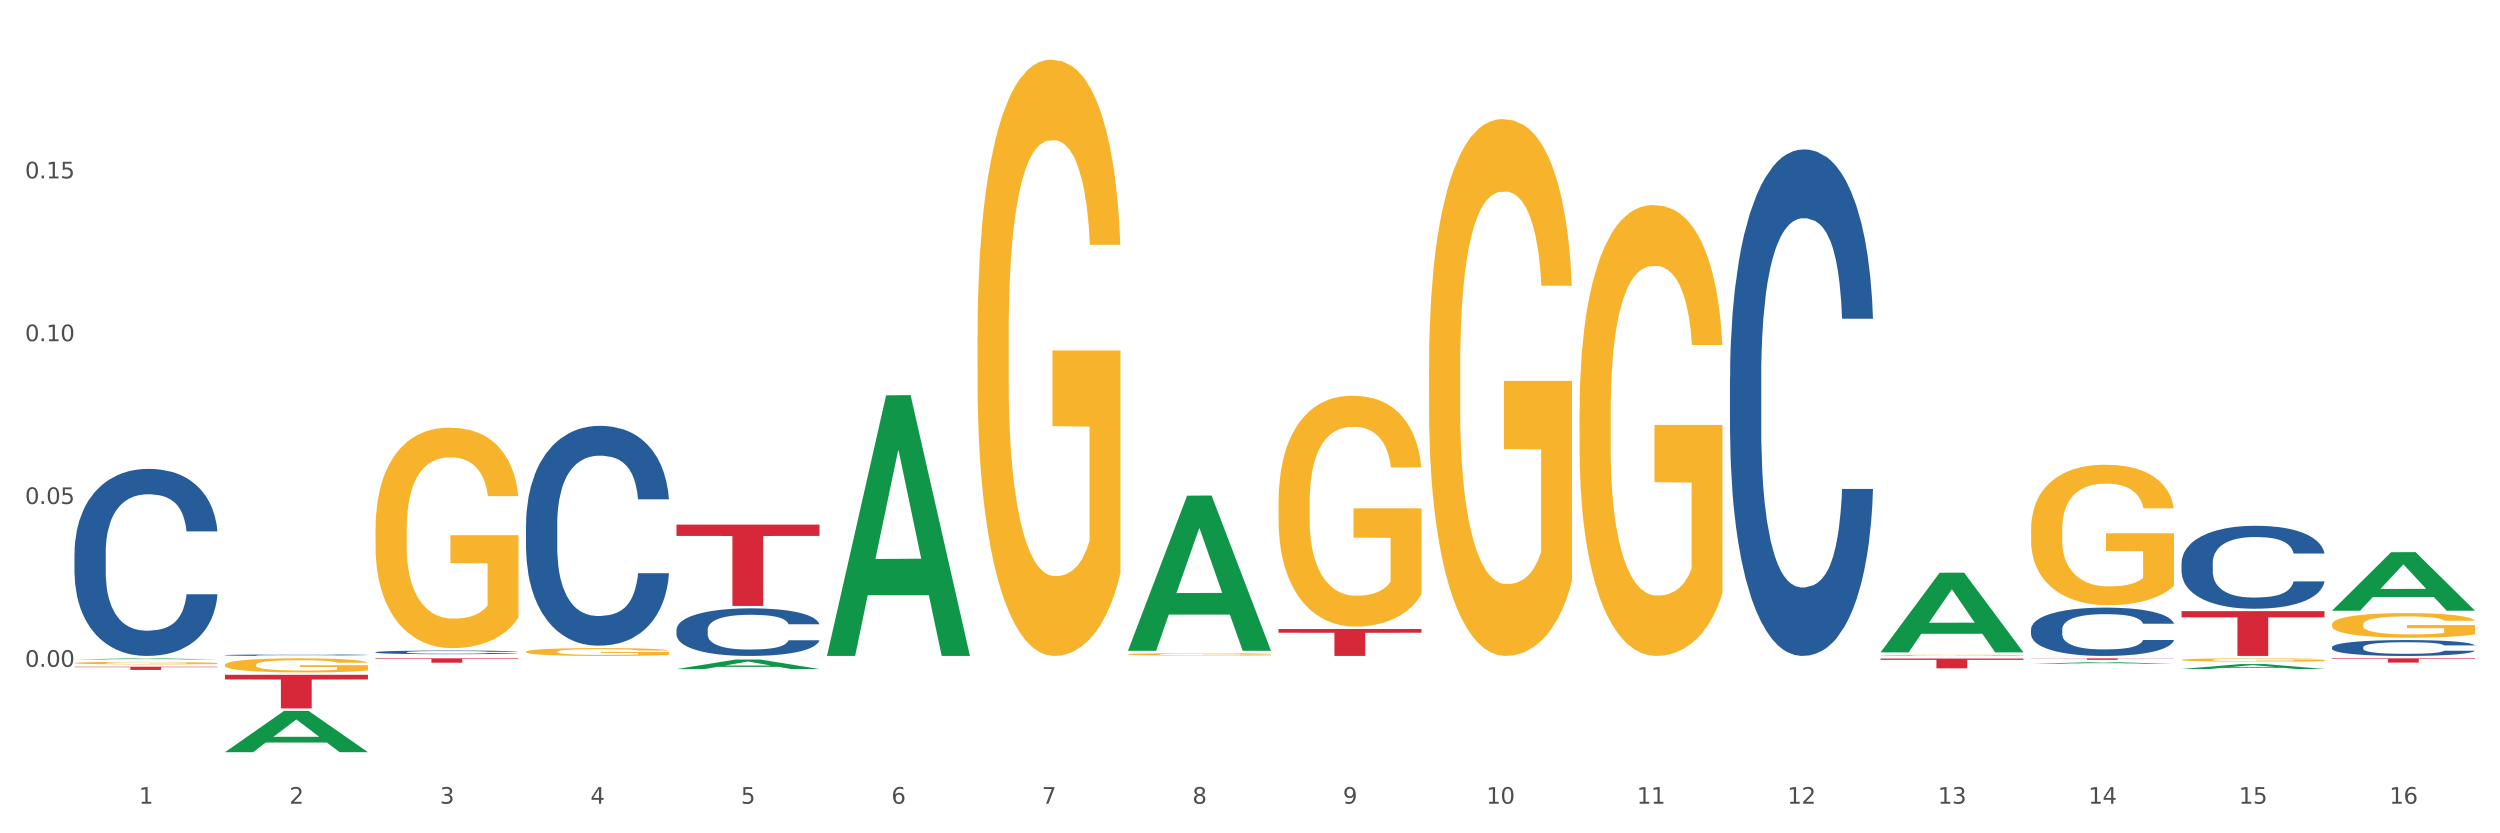 <?xml version="1.0" encoding="utf-8" standalone="no"?>
<!DOCTYPE svg PUBLIC "-//W3C//DTD SVG 1.1//EN"
  "http://www.w3.org/Graphics/SVG/1.1/DTD/svg11.dtd">
<svg xmlns:xlink="http://www.w3.org/1999/xlink" width="1080pt" height="360pt" viewBox="0 0 1080 360" xmlns="http://www.w3.org/2000/svg" version="1.1">
 <rect x="0" y="0" width="1080" height="360" fill="#333333" stroke="none"/>
 <defs>
  <style type="text/css">*{stroke-linejoin: round; stroke-linecap: butt}</style>
 </defs>
 <g id="figure_1">
  <g id="patch_1">
   <path d="M 0 360 
L 1080 360 
L 1080 0 
L 0 0 
z
" style="fill: #ffffff; stroke: #ffffff; stroke-linejoin: miter"/>
  </g>
  <g id="axes_1">
   <g id="matplotlib.axis_1">
    <g id="xtick_1">
     <g id="text_1">
      <!-- 1 -->
      <g style="fill: #4d4d4d" transform="translate(60.004 347.204) scale(0.096 -0.096)">
       <defs>
        <path id="DejaVuSans-31" d="M 794 531 
L 1825 531 
L 1825 4091 
L 703 3866 
L 703 4441 
L 1819 4666 
L 2450 4666 
L 2450 531 
L 3481 531 
L 3481 0 
L 794 0 
L 794 531 
z
" transform="scale(0.016)"/>
       </defs>
       <use xlink:href="#DejaVuSans-31"/>
      </g>
     </g>
    </g>
    <g id="xtick_2">
     <g id="text_2">
      <!-- 2 -->
      <g style="fill: #4d4d4d" transform="translate(125.021 347.204) scale(0.096 -0.096)">
       <defs>
        <path id="DejaVuSans-32" d="M 1228 531 
L 3431 531 
L 3431 0 
L 469 0 
L 469 531 
Q 828 903 1448 1529 
Q 2069 2156 2228 2338 
Q 2531 2678 2651 2914 
Q 2772 3150 2772 3378 
Q 2772 3750 2511 3984 
Q 2250 4219 1831 4219 
Q 1534 4219 1204 4116 
Q 875 4013 500 3803 
L 500 4441 
Q 881 4594 1212 4672 
Q 1544 4750 1819 4750 
Q 2544 4750 2975 4387 
Q 3406 4025 3406 3419 
Q 3406 3131 3298 2873 
Q 3191 2616 2906 2266 
Q 2828 2175 2409 1742 
Q 1991 1309 1228 531 
z
" transform="scale(0.016)"/>
       </defs>
       <use xlink:href="#DejaVuSans-32"/>
      </g>
     </g>
    </g>
    <g id="xtick_3">
     <g id="text_3">
      <!-- 3 -->
      <g style="fill: #4d4d4d" transform="translate(190.039 347.204) scale(0.096 -0.096)">
       <defs>
        <path id="DejaVuSans-33" d="M 2597 2516 
Q 3050 2419 3304 2112 
Q 3559 1806 3559 1356 
Q 3559 666 3084 287 
Q 2609 -91 1734 -91 
Q 1441 -91 1130 -33 
Q 819 25 488 141 
L 488 750 
Q 750 597 1062 519 
Q 1375 441 1716 441 
Q 2309 441 2620 675 
Q 2931 909 2931 1356 
Q 2931 1769 2642 2001 
Q 2353 2234 1838 2234 
L 1294 2234 
L 1294 2753 
L 1863 2753 
Q 2328 2753 2575 2939 
Q 2822 3125 2822 3475 
Q 2822 3834 2567 4026 
Q 2313 4219 1838 4219 
Q 1578 4219 1281 4162 
Q 984 4106 628 3988 
L 628 4550 
Q 988 4650 1302 4700 
Q 1616 4750 1894 4750 
Q 2613 4750 3031 4423 
Q 3450 4097 3450 3541 
Q 3450 3153 3228 2886 
Q 3006 2619 2597 2516 
z
" transform="scale(0.016)"/>
       </defs>
       <use xlink:href="#DejaVuSans-33"/>
      </g>
     </g>
    </g>
    <g id="xtick_4">
     <g id="text_4">
      <!-- 4 -->
      <g style="fill: #4d4d4d" transform="translate(255.056 347.204) scale(0.096 -0.096)">
       <defs>
        <path id="DejaVuSans-34" d="M 2419 4116 
L 825 1625 
L 2419 1625 
L 2419 4116 
z
M 2253 4666 
L 3047 4666 
L 3047 1625 
L 3713 1625 
L 3713 1100 
L 3047 1100 
L 3047 0 
L 2419 0 
L 2419 1100 
L 313 1100 
L 313 1709 
L 2253 4666 
z
" transform="scale(0.016)"/>
       </defs>
       <use xlink:href="#DejaVuSans-34"/>
      </g>
     </g>
    </g>
    <g id="xtick_5">
     <g id="text_5">
      <!-- 5 -->
      <g style="fill: #4d4d4d" transform="translate(320.073 347.204) scale(0.096 -0.096)">
       <defs>
        <path id="DejaVuSans-35" d="M 691 4666 
L 3169 4666 
L 3169 4134 
L 1269 4134 
L 1269 2991 
Q 1406 3038 1543 3061 
Q 1681 3084 1819 3084 
Q 2600 3084 3056 2656 
Q 3513 2228 3513 1497 
Q 3513 744 3044 326 
Q 2575 -91 1722 -91 
Q 1428 -91 1123 -41 
Q 819 9 494 109 
L 494 744 
Q 775 591 1075 516 
Q 1375 441 1709 441 
Q 2250 441 2565 725 
Q 2881 1009 2881 1497 
Q 2881 1984 2565 2268 
Q 2250 2553 1709 2553 
Q 1456 2553 1204 2497 
Q 953 2441 691 2322 
L 691 4666 
z
" transform="scale(0.016)"/>
       </defs>
       <use xlink:href="#DejaVuSans-35"/>
      </g>
     </g>
    </g>
    <g id="xtick_6">
     <g id="text_6">
      <!-- 6 -->
      <g style="fill: #4d4d4d" transform="translate(385.09 347.204) scale(0.096 -0.096)">
       <defs>
        <path id="DejaVuSans-36" d="M 2113 2584 
Q 1688 2584 1439 2293 
Q 1191 2003 1191 1497 
Q 1191 994 1439 701 
Q 1688 409 2113 409 
Q 2538 409 2786 701 
Q 3034 994 3034 1497 
Q 3034 2003 2786 2293 
Q 2538 2584 2113 2584 
z
M 3366 4563 
L 3366 3988 
Q 3128 4100 2886 4159 
Q 2644 4219 2406 4219 
Q 1781 4219 1451 3797 
Q 1122 3375 1075 2522 
Q 1259 2794 1537 2939 
Q 1816 3084 2150 3084 
Q 2853 3084 3261 2657 
Q 3669 2231 3669 1497 
Q 3669 778 3244 343 
Q 2819 -91 2113 -91 
Q 1303 -91 875 529 
Q 447 1150 447 2328 
Q 447 3434 972 4092 
Q 1497 4750 2381 4750 
Q 2619 4750 2861 4703 
Q 3103 4656 3366 4563 
z
" transform="scale(0.016)"/>
       </defs>
       <use xlink:href="#DejaVuSans-36"/>
      </g>
     </g>
    </g>
    <g id="xtick_7">
     <g id="text_7">
      <!-- 7 -->
      <g style="fill: #4d4d4d" transform="translate(450.108 347.204) scale(0.096 -0.096)">
       <defs>
        <path id="DejaVuSans-37" d="M 525 4666 
L 3525 4666 
L 3525 4397 
L 1831 0 
L 1172 0 
L 2766 4134 
L 525 4134 
L 525 4666 
z
" transform="scale(0.016)"/>
       </defs>
       <use xlink:href="#DejaVuSans-37"/>
      </g>
     </g>
    </g>
    <g id="xtick_8">
     <g id="text_8">
      <!-- 8 -->
      <g style="fill: #4d4d4d" transform="translate(515.125 347.204) scale(0.096 -0.096)">
       <defs>
        <path id="DejaVuSans-38" d="M 2034 2216 
Q 1584 2216 1326 1975 
Q 1069 1734 1069 1313 
Q 1069 891 1326 650 
Q 1584 409 2034 409 
Q 2484 409 2743 651 
Q 3003 894 3003 1313 
Q 3003 1734 2745 1975 
Q 2488 2216 2034 2216 
z
M 1403 2484 
Q 997 2584 770 2862 
Q 544 3141 544 3541 
Q 544 4100 942 4425 
Q 1341 4750 2034 4750 
Q 2731 4750 3128 4425 
Q 3525 4100 3525 3541 
Q 3525 3141 3298 2862 
Q 3072 2584 2669 2484 
Q 3125 2378 3379 2068 
Q 3634 1759 3634 1313 
Q 3634 634 3220 271 
Q 2806 -91 2034 -91 
Q 1263 -91 848 271 
Q 434 634 434 1313 
Q 434 1759 690 2068 
Q 947 2378 1403 2484 
z
M 1172 3481 
Q 1172 3119 1398 2916 
Q 1625 2713 2034 2713 
Q 2441 2713 2670 2916 
Q 2900 3119 2900 3481 
Q 2900 3844 2670 4047 
Q 2441 4250 2034 4250 
Q 1625 4250 1398 4047 
Q 1172 3844 1172 3481 
z
" transform="scale(0.016)"/>
       </defs>
       <use xlink:href="#DejaVuSans-38"/>
      </g>
     </g>
    </g>
    <g id="xtick_9">
     <g id="text_9">
      <!-- 9 -->
      <g style="fill: #4d4d4d" transform="translate(580.142 347.204) scale(0.096 -0.096)">
       <defs>
        <path id="DejaVuSans-39" d="M 703 97 
L 703 672 
Q 941 559 1184 500 
Q 1428 441 1663 441 
Q 2288 441 2617 861 
Q 2947 1281 2994 2138 
Q 2813 1869 2534 1725 
Q 2256 1581 1919 1581 
Q 1219 1581 811 2004 
Q 403 2428 403 3163 
Q 403 3881 828 4315 
Q 1253 4750 1959 4750 
Q 2769 4750 3195 4129 
Q 3622 3509 3622 2328 
Q 3622 1225 3098 567 
Q 2575 -91 1691 -91 
Q 1453 -91 1209 -44 
Q 966 3 703 97 
z
M 1959 2075 
Q 2384 2075 2632 2365 
Q 2881 2656 2881 3163 
Q 2881 3666 2632 3958 
Q 2384 4250 1959 4250 
Q 1534 4250 1286 3958 
Q 1038 3666 1038 3163 
Q 1038 2656 1286 2365 
Q 1534 2075 1959 2075 
z
" transform="scale(0.016)"/>
       </defs>
       <use xlink:href="#DejaVuSans-39"/>
      </g>
     </g>
    </g>
    <g id="xtick_10">
     <g id="text_10">
      <!-- 10 -->
      <g style="fill: #4d4d4d" transform="translate(642.105 347.204) scale(0.096 -0.096)">
       <defs>
        <path id="DejaVuSans-30" d="M 2034 4250 
Q 1547 4250 1301 3770 
Q 1056 3291 1056 2328 
Q 1056 1369 1301 889 
Q 1547 409 2034 409 
Q 2525 409 2770 889 
Q 3016 1369 3016 2328 
Q 3016 3291 2770 3770 
Q 2525 4250 2034 4250 
z
M 2034 4750 
Q 2819 4750 3233 4129 
Q 3647 3509 3647 2328 
Q 3647 1150 3233 529 
Q 2819 -91 2034 -91 
Q 1250 -91 836 529 
Q 422 1150 422 2328 
Q 422 3509 836 4129 
Q 1250 4750 2034 4750 
z
" transform="scale(0.016)"/>
       </defs>
       <use xlink:href="#DejaVuSans-31"/>
       <use xlink:href="#DejaVuSans-30" transform="translate(63.623 0)"/>
      </g>
     </g>
    </g>
    <g id="xtick_11">
     <g id="text_11">
      <!-- 11 -->
      <g style="fill: #4d4d4d" transform="translate(707.123 347.204) scale(0.096 -0.096)">
       <use xlink:href="#DejaVuSans-31"/>
       <use xlink:href="#DejaVuSans-31" transform="translate(63.623 0)"/>
      </g>
     </g>
    </g>
    <g id="xtick_12">
     <g id="text_12">
      <!-- 12 -->
      <g style="fill: #4d4d4d" transform="translate(772.14 347.204) scale(0.096 -0.096)">
       <use xlink:href="#DejaVuSans-31"/>
       <use xlink:href="#DejaVuSans-32" transform="translate(63.623 0)"/>
      </g>
     </g>
    </g>
    <g id="xtick_13">
     <g id="text_13">
      <!-- 13 -->
      <g style="fill: #4d4d4d" transform="translate(837.157 347.204) scale(0.096 -0.096)">
       <use xlink:href="#DejaVuSans-31"/>
       <use xlink:href="#DejaVuSans-33" transform="translate(63.623 0)"/>
      </g>
     </g>
    </g>
    <g id="xtick_14">
     <g id="text_14">
      <!-- 14 -->
      <g style="fill: #4d4d4d" transform="translate(902.174 347.204) scale(0.096 -0.096)">
       <use xlink:href="#DejaVuSans-31"/>
       <use xlink:href="#DejaVuSans-34" transform="translate(63.623 0)"/>
      </g>
     </g>
    </g>
    <g id="xtick_15">
     <g id="text_15">
      <!-- 15 -->
      <g style="fill: #4d4d4d" transform="translate(967.192 347.204) scale(0.096 -0.096)">
       <use xlink:href="#DejaVuSans-31"/>
       <use xlink:href="#DejaVuSans-35" transform="translate(63.623 0)"/>
      </g>
     </g>
    </g>
    <g id="xtick_16">
     <g id="text_16">
      <!-- 16 -->
      <g style="fill: #4d4d4d" transform="translate(1032.209 347.204) scale(0.096 -0.096)">
       <use xlink:href="#DejaVuSans-31"/>
       <use xlink:href="#DejaVuSans-36" transform="translate(63.623 0)"/>
      </g>
     </g>
    </g>
    <g id="xtick_17"/>
    <g id="xtick_18"/>
    <g id="xtick_19"/>
    <g id="xtick_20"/>
    <g id="xtick_21"/>
    <g id="xtick_22"/>
    <g id="xtick_23"/>
    <g id="xtick_24"/>
    <g id="xtick_25"/>
    <g id="xtick_26"/>
    <g id="xtick_27"/>
    <g id="xtick_28"/>
    <g id="xtick_29"/>
    <g id="xtick_30"/>
    <g id="xtick_31"/>
   </g>
   <g id="matplotlib.axis_2">
    <g id="ytick_1">
     <g id="text_17">
      <!-- 0.00 -->
      <g style="fill: #4d4d4d" transform="translate(10.8 288.052) scale(0.096 -0.096)">
       <defs>
        <path id="DejaVuSans-2e" d="M 684 794 
L 1344 794 
L 1344 0 
L 684 0 
L 684 794 
z
" transform="scale(0.016)"/>
       </defs>
       <use xlink:href="#DejaVuSans-30"/>
       <use xlink:href="#DejaVuSans-2e" transform="translate(63.623 0)"/>
       <use xlink:href="#DejaVuSans-30" transform="translate(95.41 0)"/>
       <use xlink:href="#DejaVuSans-30" transform="translate(159.033 0)"/>
      </g>
     </g>
    </g>
    <g id="ytick_2">
     <g id="text_18">
      <!-- 0.05 -->
      <g style="fill: #4d4d4d" transform="translate(10.8 217.723) scale(0.096 -0.096)">
       <use xlink:href="#DejaVuSans-30"/>
       <use xlink:href="#DejaVuSans-2e" transform="translate(63.623 0)"/>
       <use xlink:href="#DejaVuSans-30" transform="translate(95.41 0)"/>
       <use xlink:href="#DejaVuSans-35" transform="translate(159.033 0)"/>
      </g>
     </g>
    </g>
    <g id="ytick_3">
     <g id="text_19">
      <!-- 0.10 -->
      <g style="fill: #4d4d4d" transform="translate(10.8 147.394) scale(0.096 -0.096)">
       <use xlink:href="#DejaVuSans-30"/>
       <use xlink:href="#DejaVuSans-2e" transform="translate(63.623 0)"/>
       <use xlink:href="#DejaVuSans-31" transform="translate(95.41 0)"/>
       <use xlink:href="#DejaVuSans-30" transform="translate(159.033 0)"/>
      </g>
     </g>
    </g>
    <g id="ytick_4">
     <g id="text_20">
      <!-- 0.15 -->
      <g style="fill: #4d4d4d" transform="translate(10.8 77.065) scale(0.096 -0.096)">
       <use xlink:href="#DejaVuSans-30"/>
       <use xlink:href="#DejaVuSans-2e" transform="translate(63.623 0)"/>
       <use xlink:href="#DejaVuSans-31" transform="translate(95.41 0)"/>
       <use xlink:href="#DejaVuSans-35" transform="translate(159.033 0)"/>
      </g>
     </g>
    </g>
    <g id="ytick_5"/>
    <g id="ytick_6"/>
    <g id="ytick_7"/>
    <g id="ytick_8"/>
    <g id="ytick_9"/>
   </g>
   <g id="PolyCollection_1">
    <path d="M 32.175 284.89 
L 32.239 284.89 
L 57.709 284.406 
L 68.28 284.405 
L 93.941 284.891 
L 81.715 284.891 
L 76.176 284.778 
L 49.877 284.778 
L 49.686 284.78 
L 44.337 284.891 
L 32.175 284.891 
L 32.175 284.89 
L 53.188 284.711 
L 72.864 284.71 
L 63.122 284.509 
L 62.995 284.508 
L 62.867 284.509 
L 53.125 284.71 
L 53.188 284.711 
L 32.175 284.89 
z
" clip-path="url(#p1d05d39ea7)" style="fill: #109648"/>
    <path d="M 877.399 284.405 
L 939.166 284.405 
L 939.166 284.492 
L 914.869 284.493 
L 914.869 285.031 
L 901.549 285.031 
L 901.549 284.493 
L 877.399 284.492 
L 877.399 284.406 
L 877.399 284.405 
z
" clip-path="url(#p1d05d39ea7)" style="fill: #d62839"/>
    <path d="M 812.382 284.473 
L 874.148 284.473 
L 874.148 285.064 
L 849.852 285.068 
L 849.852 288.727 
L 836.532 288.727 
L 836.532 285.068 
L 812.382 285.064 
L 812.382 284.477 
L 812.382 284.473 
z
" clip-path="url(#p1d05d39ea7)" style="fill: #d62839"/>
    <path d="M 552.313 271.734 
L 614.079 271.734 
L 614.079 273.351 
L 589.783 273.362 
L 589.783 283.37 
L 576.463 283.37 
L 576.463 273.362 
L 552.313 273.351 
L 552.313 271.745 
L 552.313 271.734 
z
" clip-path="url(#p1d05d39ea7)" style="fill: #d62839"/>
    <path d="M 292.244 226.628 
L 354.01 226.628 
L 354.01 231.511 
L 329.714 231.544 
L 329.714 261.77 
L 316.394 261.77 
L 316.394 231.544 
L 292.244 231.511 
L 292.244 226.661 
L 292.244 226.628 
z
" clip-path="url(#p1d05d39ea7)" style="fill: #d62839"/>
    <path d="M 162.209 284.405 
L 223.976 284.405 
L 223.976 284.668 
L 199.679 284.67 
L 199.679 286.296 
L 186.36 286.296 
L 186.36 284.67 
L 162.209 284.668 
L 162.209 284.407 
L 162.209 284.405 
z
" clip-path="url(#p1d05d39ea7)" style="fill: #d62839"/>
    <path d="M 97.192 291.517 
L 158.959 291.517 
L 158.959 293.537 
L 134.662 293.55 
L 134.662 306.05 
L 121.343 306.05 
L 121.343 293.55 
L 97.192 293.537 
L 97.192 291.531 
L 97.192 291.517 
z
" clip-path="url(#p1d05d39ea7)" style="fill: #d62839"/>
    <path d="M 32.175 288.037 
L 93.941 288.037 
L 93.941 288.229 
L 69.645 288.23 
L 69.645 289.417 
L 56.325 289.417 
L 56.325 288.23 
L 32.175 288.229 
L 32.175 288.038 
L 32.175 288.037 
z
" clip-path="url(#p1d05d39ea7)" style="fill: #d62839"/>
    <path d="M 32.175 238.866 
L 32.248 238.792 
L 32.248 236.726 
L 32.467 233.921 
L 33.27 228.755 
L 34.292 224.843 
L 36.045 220.267 
L 36.994 218.349 
L 38.235 216.208 
L 40.79 212.739 
L 43.711 209.787 
L 45.755 208.163 
L 47.288 207.13 
L 50.72 205.285 
L 52.691 204.473 
L 54.735 203.809 
L 56.487 203.366 
L 59.408 202.85 
L 61.744 202.628 
L 64.445 202.554 
L 66.709 202.628 
L 69.702 202.923 
L 74.083 203.809 
L 75.762 204.326 
L 78.025 205.211 
L 80.362 206.392 
L 82.26 207.573 
L 84.45 209.271 
L 86.713 211.485 
L 88.904 214.289 
L 90.437 216.872 
L 91.678 219.603 
L 92.773 222.924 
L 93.576 226.541 
L 93.941 229.567 
L 80.581 229.567 
L 80.216 226.836 
L 79.485 223.884 
L 78.755 221.891 
L 77.952 220.267 
L 76.711 218.422 
L 75.616 217.241 
L 73.791 215.839 
L 72.111 214.953 
L 70.724 214.437 
L 69.045 213.994 
L 65.468 213.551 
L 62.912 213.551 
L 61.306 213.699 
L 59.335 214.068 
L 57.655 214.584 
L 55.684 215.47 
L 54.151 216.43 
L 52.618 217.684 
L 51.742 218.57 
L 50.427 220.194 
L 49.551 221.522 
L 48.383 223.81 
L 47.726 225.434 
L 46.558 229.641 
L 46.047 232.74 
L 45.828 234.881 
L 45.682 237.243 
L 45.682 248.756 
L 46.12 253.922 
L 46.485 256.137 
L 47.069 258.646 
L 48.164 261.893 
L 49.77 265.067 
L 51.45 267.355 
L 52.837 268.757 
L 54.151 269.79 
L 55.465 270.602 
L 57.071 271.34 
L 58.386 271.783 
L 60.357 272.226 
L 62.693 272.447 
L 64.518 272.447 
L 68.242 272.078 
L 69.921 271.709 
L 71.527 271.193 
L 73.28 270.381 
L 74.667 269.495 
L 75.47 268.831 
L 76.784 267.429 
L 77.806 265.953 
L 78.682 264.255 
L 79.266 262.779 
L 79.923 260.565 
L 80.435 258.055 
L 80.581 256.727 
L 93.941 256.727 
L 93.649 259.384 
L 93.138 261.967 
L 92.116 265.436 
L 91.313 267.429 
L 90.072 269.864 
L 88.758 271.931 
L 86.932 274.219 
L 85.253 275.916 
L 83.501 277.392 
L 81.603 278.721 
L 78.171 280.566 
L 76.93 281.083 
L 74.302 281.968 
L 72.257 282.485 
L 69.264 283.001 
L 66.198 283.297 
L 62.985 283.37 
L 60.138 283.223 
L 56.998 282.78 
L 55.027 282.337 
L 52.837 281.673 
L 50.281 280.64 
L 47.872 279.385 
L 45.609 277.909 
L 43.492 276.211 
L 41.52 274.293 
L 38.965 271.119 
L 37.067 268.019 
L 35.679 265.141 
L 34.73 262.705 
L 33.781 259.605 
L 33.27 257.465 
L 32.467 252.299 
L 32.175 247.501 
L 32.175 238.866 
z
" clip-path="url(#p1d05d39ea7)" style="fill: #255c99"/>
    <path d="M 97.192 283.021 
L 97.265 283.021 
L 97.265 283.004 
L 97.484 282.982 
L 98.287 282.942 
L 99.31 282.911 
L 101.062 282.875 
L 102.011 282.86 
L 103.252 282.843 
L 105.807 282.816 
L 108.728 282.793 
L 110.772 282.78 
L 112.305 282.772 
L 115.737 282.758 
L 117.708 282.751 
L 119.752 282.746 
L 121.505 282.743 
L 124.425 282.739 
L 126.761 282.737 
L 129.463 282.736 
L 131.726 282.737 
L 134.719 282.739 
L 139.1 282.746 
L 140.779 282.75 
L 143.042 282.757 
L 145.379 282.766 
L 147.277 282.776 
L 149.467 282.789 
L 151.731 282.806 
L 153.921 282.828 
L 155.454 282.849 
L 156.695 282.87 
L 157.79 282.896 
L 158.594 282.924 
L 158.959 282.948 
L 145.598 282.948 
L 145.233 282.927 
L 144.503 282.904 
L 143.773 282.888 
L 142.969 282.875 
L 141.728 282.861 
L 140.633 282.851 
L 138.808 282.84 
L 137.129 282.834 
L 135.741 282.829 
L 134.062 282.826 
L 130.485 282.823 
L 127.929 282.823 
L 126.323 282.824 
L 124.352 282.827 
L 122.673 282.831 
L 120.701 282.838 
L 119.168 282.845 
L 117.635 282.855 
L 116.759 282.862 
L 115.445 282.875 
L 114.569 282.885 
L 113.4 282.903 
L 112.743 282.916 
L 111.575 282.949 
L 111.064 282.973 
L 110.845 282.99 
L 110.699 283.008 
L 110.699 283.099 
L 111.137 283.139 
L 111.502 283.157 
L 112.086 283.176 
L 113.181 283.202 
L 114.788 283.227 
L 116.467 283.245 
L 117.854 283.256 
L 119.168 283.264 
L 120.482 283.27 
L 122.089 283.276 
L 123.403 283.28 
L 125.374 283.283 
L 127.71 283.285 
L 129.536 283.285 
L 133.259 283.282 
L 134.938 283.279 
L 136.545 283.275 
L 138.297 283.269 
L 139.684 283.262 
L 140.487 283.256 
L 141.801 283.245 
L 142.823 283.234 
L 143.7 283.22 
L 144.284 283.209 
L 144.941 283.192 
L 145.452 283.172 
L 145.598 283.161 
L 158.959 283.161 
L 158.667 283.182 
L 158.156 283.203 
L 157.133 283.23 
L 156.33 283.245 
L 155.089 283.264 
L 153.775 283.281 
L 151.95 283.299 
L 150.27 283.312 
L 148.518 283.324 
L 146.62 283.334 
L 143.188 283.348 
L 141.947 283.353 
L 139.319 283.359 
L 137.275 283.364 
L 134.281 283.368 
L 131.215 283.37 
L 128.002 283.37 
L 125.155 283.369 
L 122.016 283.366 
L 120.044 283.362 
L 117.854 283.357 
L 115.299 283.349 
L 112.889 283.339 
L 110.626 283.328 
L 108.509 283.314 
L 106.538 283.299 
L 103.982 283.274 
L 102.084 283.25 
L 100.697 283.227 
L 99.748 283.208 
L 98.798 283.184 
L 98.287 283.167 
L 97.484 283.127 
L 97.192 283.089 
L 97.192 283.021 
z
" clip-path="url(#p1d05d39ea7)" style="fill: #255c99"/>
    <path d="M 162.209 281.748 
L 162.282 281.746 
L 162.282 281.706 
L 162.502 281.651 
L 163.305 281.549 
L 164.327 281.472 
L 166.079 281.382 
L 167.028 281.345 
L 168.269 281.302 
L 170.825 281.234 
L 173.745 281.176 
L 175.789 281.144 
L 177.323 281.124 
L 180.754 281.088 
L 182.725 281.072 
L 184.77 281.059 
L 186.522 281.05 
L 189.442 281.04 
L 191.778 281.036 
L 194.48 281.034 
L 196.743 281.036 
L 199.737 281.041 
L 204.117 281.059 
L 205.796 281.069 
L 208.06 281.086 
L 210.396 281.11 
L 212.294 281.133 
L 214.485 281.166 
L 216.748 281.21 
L 218.938 281.265 
L 220.471 281.316 
L 221.713 281.369 
L 222.808 281.434 
L 223.611 281.506 
L 223.976 281.565 
L 210.615 281.565 
L 210.25 281.511 
L 209.52 281.453 
L 208.79 281.414 
L 207.987 281.382 
L 206.746 281.346 
L 205.65 281.323 
L 203.825 281.295 
L 202.146 281.278 
L 200.759 281.268 
L 199.079 281.259 
L 195.502 281.25 
L 192.947 281.25 
L 191.34 281.253 
L 189.369 281.26 
L 187.69 281.271 
L 185.719 281.288 
L 184.185 281.307 
L 182.652 281.331 
L 181.776 281.349 
L 180.462 281.381 
L 179.586 281.407 
L 178.418 281.452 
L 177.761 281.484 
L 176.592 281.566 
L 176.081 281.627 
L 175.862 281.669 
L 175.716 281.716 
L 175.716 281.942 
L 176.154 282.044 
L 176.519 282.087 
L 177.104 282.136 
L 178.199 282.2 
L 179.805 282.263 
L 181.484 282.308 
L 182.871 282.335 
L 184.185 282.355 
L 185.5 282.371 
L 187.106 282.386 
L 188.42 282.395 
L 190.391 282.403 
L 192.728 282.408 
L 194.553 282.408 
L 198.276 282.4 
L 199.956 282.393 
L 201.562 282.383 
L 203.314 282.367 
L 204.701 282.35 
L 205.504 282.337 
L 206.819 282.309 
L 207.841 282.28 
L 208.717 282.247 
L 209.301 282.218 
L 209.958 282.174 
L 210.469 282.125 
L 210.615 282.099 
L 223.976 282.099 
L 223.684 282.151 
L 223.173 282.202 
L 222.151 282.27 
L 221.348 282.309 
L 220.106 282.357 
L 218.792 282.397 
L 216.967 282.442 
L 215.288 282.476 
L 213.535 282.505 
L 211.637 282.531 
L 208.206 282.567 
L 206.965 282.577 
L 204.336 282.595 
L 202.292 282.605 
L 199.299 282.615 
L 196.232 282.621 
L 193.02 282.622 
L 190.172 282.619 
L 187.033 282.611 
L 185.062 282.602 
L 182.871 282.589 
L 180.316 282.569 
L 177.907 282.544 
L 175.643 282.515 
L 173.526 282.482 
L 171.555 282.444 
L 168.999 282.381 
L 167.101 282.321 
L 165.714 282.264 
L 164.765 282.216 
L 163.816 282.155 
L 163.305 282.113 
L 162.502 282.012 
L 162.209 281.917 
L 162.209 281.748 
z
" clip-path="url(#p1d05d39ea7)" style="fill: #255c99"/>
    <path d="M 227.227 226.639 
L 227.3 226.552 
L 227.3 224.124 
L 227.519 220.828 
L 228.322 214.756 
L 229.344 210.159 
L 231.096 204.782 
L 232.045 202.527 
L 233.287 200.011 
L 235.842 195.935 
L 238.762 192.465 
L 240.807 190.557 
L 242.34 189.343 
L 245.771 187.174 
L 247.743 186.22 
L 249.787 185.44 
L 251.539 184.919 
L 254.459 184.312 
L 256.796 184.052 
L 259.497 183.965 
L 261.76 184.052 
L 264.754 184.399 
L 269.134 185.44 
L 270.814 186.047 
L 273.077 187.088 
L 275.413 188.475 
L 277.312 189.863 
L 279.502 191.858 
L 281.765 194.46 
L 283.955 197.756 
L 285.489 200.792 
L 286.73 204.001 
L 287.825 207.904 
L 288.628 212.154 
L 288.993 215.71 
L 275.632 215.71 
L 275.267 212.501 
L 274.537 209.032 
L 273.807 206.69 
L 273.004 204.782 
L 271.763 202.613 
L 270.668 201.226 
L 268.842 199.578 
L 267.163 198.537 
L 265.776 197.93 
L 264.097 197.409 
L 260.519 196.889 
L 257.964 196.889 
L 256.358 197.062 
L 254.386 197.496 
L 252.707 198.103 
L 250.736 199.144 
L 249.203 200.271 
L 247.669 201.746 
L 246.793 202.787 
L 245.479 204.695 
L 244.603 206.256 
L 243.435 208.945 
L 242.778 210.853 
L 241.61 215.797 
L 241.099 219.44 
L 240.88 221.955 
L 240.734 224.731 
L 240.734 238.262 
L 241.172 244.333 
L 241.537 246.935 
L 242.121 249.884 
L 243.216 253.701 
L 244.822 257.43 
L 246.501 260.119 
L 247.889 261.767 
L 249.203 262.981 
L 250.517 263.935 
L 252.123 264.803 
L 253.437 265.323 
L 255.409 265.843 
L 257.745 266.104 
L 259.57 266.104 
L 263.294 265.67 
L 264.973 265.236 
L 266.579 264.629 
L 268.331 263.675 
L 269.718 262.634 
L 270.522 261.854 
L 271.836 260.206 
L 272.858 258.471 
L 273.734 256.476 
L 274.318 254.741 
L 274.975 252.139 
L 275.486 249.19 
L 275.632 247.629 
L 288.993 247.629 
L 288.701 250.751 
L 288.19 253.787 
L 287.168 257.864 
L 286.365 260.206 
L 285.124 263.068 
L 283.809 265.497 
L 281.984 268.185 
L 280.305 270.18 
L 278.553 271.915 
L 276.654 273.476 
L 273.223 275.645 
L 271.982 276.252 
L 269.353 277.293 
L 267.309 277.9 
L 264.316 278.507 
L 261.249 278.854 
L 258.037 278.941 
L 255.19 278.767 
L 252.05 278.247 
L 250.079 277.726 
L 247.889 276.946 
L 245.333 275.731 
L 242.924 274.257 
L 240.661 272.522 
L 238.543 270.527 
L 236.572 268.272 
L 234.017 264.542 
L 232.118 260.9 
L 230.731 257.517 
L 229.782 254.655 
L 228.833 251.012 
L 228.322 248.496 
L 227.519 242.425 
L 227.227 236.787 
L 227.227 226.639 
z
" clip-path="url(#p1d05d39ea7)" style="fill: #255c99"/>
    <path d="M 292.244 272.045 
L 292.317 272.026 
L 292.317 271.501 
L 292.536 270.787 
L 293.339 269.472 
L 294.361 268.477 
L 296.113 267.312 
L 297.063 266.824 
L 298.304 266.279 
L 300.859 265.397 
L 303.78 264.645 
L 305.824 264.232 
L 307.357 263.969 
L 310.788 263.5 
L 312.76 263.293 
L 314.804 263.124 
L 316.556 263.011 
L 319.477 262.88 
L 321.813 262.823 
L 324.514 262.805 
L 326.778 262.823 
L 329.771 262.899 
L 334.152 263.124 
L 335.831 263.255 
L 338.094 263.481 
L 340.431 263.781 
L 342.329 264.082 
L 344.519 264.514 
L 346.782 265.077 
L 348.973 265.791 
L 350.506 266.448 
L 351.747 267.143 
L 352.842 267.988 
L 353.645 268.909 
L 354.01 269.679 
L 340.65 269.679 
L 340.284 268.984 
L 339.554 268.233 
L 338.824 267.725 
L 338.021 267.312 
L 336.78 266.843 
L 335.685 266.542 
L 333.86 266.185 
L 332.18 265.96 
L 330.793 265.829 
L 329.114 265.716 
L 325.536 265.603 
L 322.981 265.603 
L 321.375 265.641 
L 319.404 265.735 
L 317.724 265.866 
L 315.753 266.091 
L 314.22 266.336 
L 312.687 266.655 
L 311.811 266.88 
L 310.496 267.293 
L 309.62 267.632 
L 308.452 268.214 
L 307.795 268.627 
L 306.627 269.698 
L 306.116 270.486 
L 305.897 271.031 
L 305.751 271.632 
L 305.751 274.562 
L 306.189 275.877 
L 306.554 276.44 
L 307.138 277.079 
L 308.233 277.905 
L 309.839 278.713 
L 311.519 279.295 
L 312.906 279.652 
L 314.22 279.915 
L 315.534 280.121 
L 317.14 280.309 
L 318.455 280.422 
L 320.426 280.534 
L 322.762 280.591 
L 324.587 280.591 
L 328.311 280.497 
L 329.99 280.403 
L 331.596 280.272 
L 333.349 280.065 
L 334.736 279.84 
L 335.539 279.671 
L 336.853 279.314 
L 337.875 278.938 
L 338.751 278.506 
L 339.335 278.13 
L 339.992 277.567 
L 340.504 276.928 
L 340.65 276.59 
L 354.01 276.59 
L 353.718 277.266 
L 353.207 277.924 
L 352.185 278.807 
L 351.382 279.314 
L 350.141 279.933 
L 348.827 280.459 
L 347.001 281.042 
L 345.322 281.474 
L 343.57 281.849 
L 341.672 282.187 
L 338.24 282.657 
L 336.999 282.788 
L 334.371 283.014 
L 332.326 283.145 
L 329.333 283.277 
L 326.267 283.352 
L 323.054 283.37 
L 320.207 283.333 
L 317.067 283.22 
L 315.096 283.108 
L 312.906 282.939 
L 310.35 282.676 
L 307.941 282.356 
L 305.678 281.981 
L 303.561 281.549 
L 301.589 281.06 
L 299.034 280.253 
L 297.136 279.464 
L 295.748 278.731 
L 294.799 278.112 
L 293.85 277.323 
L 293.339 276.778 
L 292.536 275.463 
L 292.244 274.243 
L 292.244 272.045 
z
" clip-path="url(#p1d05d39ea7)" style="fill: #255c99"/>
    <path d="M 747.365 162.862 
L 747.438 162.663 
L 747.438 157.067 
L 747.657 149.473 
L 748.46 135.483 
L 749.482 124.891 
L 751.234 112.501 
L 752.183 107.305 
L 753.424 101.509 
L 755.98 92.116 
L 758.9 84.123 
L 760.944 79.726 
L 762.478 76.928 
L 765.909 71.932 
L 767.88 69.734 
L 769.925 67.935 
L 771.677 66.736 
L 774.597 65.337 
L 776.934 64.737 
L 779.635 64.538 
L 781.898 64.737 
L 784.892 65.537 
L 789.272 67.935 
L 790.952 69.334 
L 793.215 71.732 
L 795.551 74.93 
L 797.449 78.127 
L 799.64 82.724 
L 801.903 88.719 
L 804.093 96.313 
L 805.627 103.308 
L 806.868 110.702 
L 807.963 119.695 
L 808.766 129.488 
L 809.131 137.682 
L 795.77 137.682 
L 795.405 130.287 
L 794.675 122.293 
L 793.945 116.898 
L 793.142 112.501 
L 791.901 107.505 
L 790.806 104.307 
L 788.98 100.51 
L 787.301 98.112 
L 785.914 96.713 
L 784.235 95.514 
L 780.657 94.315 
L 778.102 94.315 
L 776.496 94.714 
L 774.524 95.714 
L 772.845 97.113 
L 770.874 99.511 
L 769.341 102.109 
L 767.807 105.506 
L 766.931 107.904 
L 765.617 112.301 
L 764.741 115.898 
L 763.573 122.094 
L 762.916 126.49 
L 761.748 137.882 
L 761.237 146.275 
L 761.018 152.071 
L 760.871 158.466 
L 760.871 189.642 
L 761.31 203.631 
L 761.675 209.627 
L 762.259 216.422 
L 763.354 225.215 
L 764.96 233.808 
L 766.639 240.004 
L 768.026 243.801 
L 769.341 246.599 
L 770.655 248.797 
L 772.261 250.795 
L 773.575 251.994 
L 775.546 253.194 
L 777.883 253.793 
L 779.708 253.793 
L 783.432 252.794 
L 785.111 251.795 
L 786.717 250.396 
L 788.469 248.197 
L 789.856 245.799 
L 790.66 244.001 
L 791.974 240.203 
L 792.996 236.206 
L 793.872 231.61 
L 794.456 227.613 
L 795.113 221.618 
L 795.624 214.823 
L 795.77 211.226 
L 809.131 211.226 
L 808.839 218.42 
L 808.328 225.415 
L 807.306 234.808 
L 806.503 240.203 
L 805.262 246.798 
L 803.947 252.394 
L 802.122 258.589 
L 800.443 263.186 
L 798.691 267.183 
L 796.792 270.78 
L 793.361 275.776 
L 792.12 277.175 
L 789.491 279.573 
L 787.447 280.972 
L 784.454 282.371 
L 781.387 283.171 
L 778.175 283.37 
L 775.327 282.971 
L 772.188 281.772 
L 770.217 280.573 
L 768.026 278.774 
L 765.471 275.976 
L 763.062 272.579 
L 760.798 268.582 
L 758.681 263.985 
L 756.71 258.789 
L 754.155 250.196 
L 752.256 241.802 
L 750.869 234.008 
L 749.92 227.413 
L 748.971 219.02 
L 748.46 213.224 
L 747.657 199.235 
L 747.365 186.245 
L 747.365 162.862 
z
" clip-path="url(#p1d05d39ea7)" style="fill: #255c99"/>
    <path d="M 942.416 264.01 
L 1004.183 264.01 
L 1004.183 266.7 
L 979.886 266.719 
L 979.886 283.37 
L 966.567 283.37 
L 966.567 266.719 
L 942.416 266.7 
L 942.416 264.028 
L 942.416 264.01 
z
" clip-path="url(#p1d05d39ea7)" style="fill: #d62839"/>
    <path d="M 877.399 271.869 
L 877.472 271.85 
L 877.472 271.316 
L 877.691 270.591 
L 878.494 269.256 
L 879.516 268.245 
L 881.269 267.062 
L 882.218 266.566 
L 883.459 266.013 
L 886.014 265.117 
L 888.935 264.354 
L 890.979 263.934 
L 892.512 263.667 
L 895.944 263.19 
L 897.915 262.98 
L 899.959 262.809 
L 901.711 262.694 
L 904.632 262.561 
L 906.968 262.504 
L 909.67 262.484 
L 911.933 262.504 
L 914.926 262.58 
L 919.307 262.809 
L 920.986 262.942 
L 923.249 263.171 
L 925.586 263.476 
L 927.484 263.781 
L 929.674 264.22 
L 931.938 264.792 
L 934.128 265.517 
L 935.661 266.185 
L 936.902 266.891 
L 937.997 267.749 
L 938.8 268.684 
L 939.166 269.466 
L 925.805 269.466 
L 925.44 268.76 
L 924.71 267.997 
L 923.979 267.482 
L 923.176 267.062 
L 921.935 266.585 
L 920.84 266.28 
L 919.015 265.918 
L 917.336 265.689 
L 915.948 265.555 
L 914.269 265.441 
L 910.692 265.326 
L 908.136 265.326 
L 906.53 265.365 
L 904.559 265.46 
L 902.88 265.594 
L 900.908 265.822 
L 899.375 266.07 
L 897.842 266.395 
L 896.966 266.624 
L 895.652 267.043 
L 894.775 267.386 
L 893.607 267.978 
L 892.95 268.397 
L 891.782 269.485 
L 891.271 270.286 
L 891.052 270.839 
L 890.906 271.449 
L 890.906 274.425 
L 891.344 275.76 
L 891.709 276.332 
L 892.293 276.981 
L 893.388 277.82 
L 894.995 278.64 
L 896.674 279.231 
L 898.061 279.594 
L 899.375 279.861 
L 900.689 280.071 
L 902.296 280.261 
L 903.61 280.376 
L 905.581 280.49 
L 907.917 280.548 
L 909.743 280.548 
L 913.466 280.452 
L 915.145 280.357 
L 916.751 280.223 
L 918.504 280.013 
L 919.891 279.785 
L 920.694 279.613 
L 922.008 279.251 
L 923.03 278.869 
L 923.906 278.43 
L 924.491 278.049 
L 925.148 277.477 
L 925.659 276.828 
L 925.805 276.485 
L 939.166 276.485 
L 938.873 277.171 
L 938.362 277.839 
L 937.34 278.736 
L 936.537 279.251 
L 935.296 279.88 
L 933.982 280.414 
L 932.157 281.005 
L 930.477 281.444 
L 928.725 281.825 
L 926.827 282.169 
L 923.395 282.646 
L 922.154 282.779 
L 919.526 283.008 
L 917.482 283.142 
L 914.488 283.275 
L 911.422 283.351 
L 908.209 283.37 
L 905.362 283.332 
L 902.223 283.218 
L 900.251 283.103 
L 898.061 282.932 
L 895.506 282.665 
L 893.096 282.34 
L 890.833 281.959 
L 888.716 281.52 
L 886.744 281.024 
L 884.189 280.204 
L 882.291 279.403 
L 880.904 278.659 
L 879.954 278.03 
L 879.005 277.229 
L 878.494 276.676 
L 877.691 275.34 
L 877.399 274.101 
L 877.399 271.869 
z
" clip-path="url(#p1d05d39ea7)" style="fill: #255c99"/>
    <path d="M 1007.434 279.595 
L 1007.507 279.589 
L 1007.507 279.413 
L 1007.726 279.175 
L 1008.529 278.737 
L 1009.551 278.405 
L 1011.303 278.017 
L 1012.252 277.854 
L 1013.493 277.673 
L 1016.049 277.378 
L 1018.969 277.128 
L 1021.013 276.99 
L 1022.547 276.902 
L 1025.978 276.746 
L 1027.949 276.677 
L 1029.994 276.621 
L 1031.746 276.583 
L 1034.666 276.539 
L 1037.003 276.521 
L 1039.704 276.514 
L 1041.967 276.521 
L 1044.961 276.546 
L 1049.341 276.621 
L 1051.021 276.665 
L 1053.284 276.74 
L 1055.62 276.84 
L 1057.518 276.94 
L 1059.709 277.084 
L 1061.972 277.272 
L 1064.162 277.51 
L 1065.696 277.729 
L 1066.937 277.961 
L 1068.032 278.242 
L 1068.835 278.549 
L 1069.2 278.806 
L 1055.839 278.806 
L 1055.474 278.574 
L 1054.744 278.324 
L 1054.014 278.155 
L 1053.211 278.017 
L 1051.97 277.86 
L 1050.875 277.76 
L 1049.049 277.641 
L 1047.37 277.566 
L 1045.983 277.522 
L 1044.304 277.485 
L 1040.726 277.447 
L 1038.171 277.447 
L 1036.565 277.46 
L 1034.593 277.491 
L 1032.914 277.535 
L 1030.943 277.61 
L 1029.41 277.691 
L 1027.876 277.798 
L 1027 277.873 
L 1025.686 278.011 
L 1024.81 278.123 
L 1023.642 278.318 
L 1022.985 278.455 
L 1021.817 278.812 
L 1021.306 279.075 
L 1021.086 279.257 
L 1020.94 279.457 
L 1020.94 280.434 
L 1021.379 280.872 
L 1021.744 281.06 
L 1022.328 281.273 
L 1023.423 281.548 
L 1025.029 281.818 
L 1026.708 282.012 
L 1028.095 282.131 
L 1029.41 282.218 
L 1030.724 282.287 
L 1032.33 282.35 
L 1033.644 282.387 
L 1035.615 282.425 
L 1037.952 282.444 
L 1039.777 282.444 
L 1043.501 282.412 
L 1045.18 282.381 
L 1046.786 282.337 
L 1048.538 282.268 
L 1049.925 282.193 
L 1050.728 282.137 
L 1052.043 282.018 
L 1053.065 281.893 
L 1053.941 281.749 
L 1054.525 281.624 
L 1055.182 281.436 
L 1055.693 281.223 
L 1055.839 281.11 
L 1069.2 281.11 
L 1068.908 281.336 
L 1068.397 281.555 
L 1067.375 281.849 
L 1066.572 282.018 
L 1065.33 282.225 
L 1064.016 282.4 
L 1062.191 282.594 
L 1060.512 282.738 
L 1058.76 282.863 
L 1056.861 282.976 
L 1053.43 283.133 
L 1052.189 283.176 
L 1049.56 283.252 
L 1047.516 283.295 
L 1044.523 283.339 
L 1041.456 283.364 
L 1038.244 283.37 
L 1035.396 283.358 
L 1032.257 283.32 
L 1030.286 283.283 
L 1028.095 283.226 
L 1025.54 283.139 
L 1023.131 283.032 
L 1020.867 282.907 
L 1018.75 282.763 
L 1016.779 282.6 
L 1014.224 282.331 
L 1012.325 282.068 
L 1010.938 281.824 
L 1009.989 281.617 
L 1009.04 281.354 
L 1008.529 281.173 
L 1007.726 280.734 
L 1007.434 280.327 
L 1007.434 279.595 
z
" clip-path="url(#p1d05d39ea7)" style="fill: #255c99"/>
    <path d="M 97.192 287.213 
L 97.265 287.208 
L 97.265 287.008 
L 97.411 286.836 
L 98.14 286.42 
L 99.234 286.076 
L 100.036 285.892 
L 100.838 285.743 
L 101.786 285.593 
L 102.953 285.437 
L 105.068 285.21 
L 106.381 285.093 
L 107.985 284.971 
L 110.902 284.794 
L 113.017 284.694 
L 115.204 284.61 
L 118.778 284.511 
L 121.111 284.466 
L 123.591 284.433 
L 126.58 284.411 
L 128.841 284.405 
L 133.8 284.422 
L 138.03 284.472 
L 140.071 284.511 
L 142.697 284.577 
L 144.082 284.622 
L 146.343 284.71 
L 148.676 284.827 
L 150.281 284.927 
L 152.687 285.115 
L 154.51 285.304 
L 156.188 285.537 
L 157.063 285.698 
L 157.719 285.848 
L 158.302 286.02 
L 158.886 286.292 
L 145.759 286.292 
L 145.249 286.098 
L 144.447 285.915 
L 143.28 285.737 
L 142.259 285.626 
L 140.509 285.487 
L 138.905 285.399 
L 137.227 285.332 
L 135.185 285.276 
L 133.581 285.249 
L 131.321 285.226 
L 126.872 285.232 
L 123.882 285.276 
L 121.84 285.332 
L 120.528 285.382 
L 119.361 285.437 
L 118.048 285.515 
L 116.517 285.632 
L 115.423 285.737 
L 114.329 285.87 
L 113.454 286.003 
L 112.652 286.159 
L 111.996 286.325 
L 111.485 286.497 
L 111.048 286.708 
L 110.683 287.058 
L 110.683 287.818 
L 110.829 287.99 
L 111.194 288.218 
L 111.631 288.39 
L 112.36 288.595 
L 113.017 288.734 
L 114.256 288.934 
L 115.642 289.1 
L 116.736 289.206 
L 117.83 289.295 
L 119.726 289.417 
L 121.84 289.517 
L 123.664 289.578 
L 126.143 289.633 
L 127.82 289.655 
L 129.279 289.667 
L 132.852 289.667 
L 135.404 289.65 
L 138.248 289.611 
L 140.436 289.561 
L 142.259 289.5 
L 144.301 289.4 
L 145.614 289.306 
L 145.614 288.146 
L 129.57 288.14 
L 129.57 287.369 
L 158.959 287.369 
L 158.959 289.633 
L 157.719 289.75 
L 156.333 289.855 
L 154.875 289.95 
L 152.687 290.066 
L 150.062 290.177 
L 147.728 290.255 
L 145.249 290.321 
L 142.332 290.383 
L 138.54 290.438 
L 136.206 290.46 
L 133.289 290.477 
L 129.862 290.482 
L 126.872 290.471 
L 123.955 290.444 
L 120.892 290.394 
L 117.903 290.321 
L 115.642 290.249 
L 113.381 290.161 
L 110.975 290.044 
L 109.079 289.933 
L 107.62 289.833 
L 106.016 289.705 
L 104.266 289.539 
L 102.953 289.389 
L 101.786 289.234 
L 100.547 289.034 
L 99.672 288.862 
L 98.797 288.645 
L 98.286 288.484 
L 97.703 288.235 
L 97.265 287.885 
L 97.192 287.213 
z
" clip-path="url(#p1d05d39ea7)" style="fill: #f7b32b"/>
    <path d="M 1007.434 269.768 
L 1007.507 269.759 
L 1007.507 269.409 
L 1007.652 269.109 
L 1008.382 268.382 
L 1009.475 267.78 
L 1010.278 267.46 
L 1011.08 267.199 
L 1012.028 266.937 
L 1013.195 266.665 
L 1015.309 266.268 
L 1016.622 266.064 
L 1018.226 265.851 
L 1021.143 265.54 
L 1023.258 265.366 
L 1025.446 265.22 
L 1029.019 265.046 
L 1031.353 264.968 
L 1033.832 264.91 
L 1036.822 264.871 
L 1039.083 264.862 
L 1044.041 264.891 
L 1048.271 264.978 
L 1050.313 265.046 
L 1052.938 265.162 
L 1054.324 265.24 
L 1056.584 265.395 
L 1058.918 265.599 
L 1060.522 265.773 
L 1062.929 266.103 
L 1064.752 266.433 
L 1066.429 266.84 
L 1067.304 267.121 
L 1067.96 267.383 
L 1068.544 267.683 
L 1069.127 268.159 
L 1056.001 268.159 
L 1055.49 267.819 
L 1054.688 267.499 
L 1053.521 267.189 
L 1052.5 266.995 
L 1050.75 266.753 
L 1049.146 266.597 
L 1047.469 266.481 
L 1045.427 266.384 
L 1043.823 266.336 
L 1041.562 266.297 
L 1037.114 266.306 
L 1034.124 266.384 
L 1032.082 266.481 
L 1030.769 266.568 
L 1029.602 266.665 
L 1028.29 266.801 
L 1026.758 267.005 
L 1025.665 267.189 
L 1024.571 267.422 
L 1023.696 267.654 
L 1022.893 267.926 
L 1022.237 268.217 
L 1021.727 268.517 
L 1021.289 268.886 
L 1020.925 269.497 
L 1020.925 270.825 
L 1021.07 271.126 
L 1021.435 271.523 
L 1021.873 271.824 
L 1022.602 272.183 
L 1023.258 272.425 
L 1024.498 272.774 
L 1025.883 273.065 
L 1026.977 273.249 
L 1028.071 273.405 
L 1029.967 273.618 
L 1032.082 273.792 
L 1033.905 273.899 
L 1036.384 273.996 
L 1038.062 274.035 
L 1039.52 274.054 
L 1043.093 274.054 
L 1045.646 274.025 
L 1048.49 273.957 
L 1050.677 273.87 
L 1052.5 273.763 
L 1054.542 273.589 
L 1055.855 273.424 
L 1055.855 271.397 
L 1039.812 271.388 
L 1039.812 270.04 
L 1069.2 270.04 
L 1069.2 273.996 
L 1067.96 274.2 
L 1066.575 274.384 
L 1065.116 274.549 
L 1062.929 274.752 
L 1060.303 274.946 
L 1057.97 275.082 
L 1055.49 275.198 
L 1052.573 275.305 
L 1048.781 275.402 
L 1046.448 275.441 
L 1043.531 275.47 
L 1040.103 275.48 
L 1037.114 275.46 
L 1034.197 275.412 
L 1031.134 275.325 
L 1028.144 275.198 
L 1025.883 275.072 
L 1023.623 274.917 
L 1021.216 274.714 
L 1019.32 274.52 
L 1017.862 274.345 
L 1016.257 274.122 
L 1014.507 273.831 
L 1013.195 273.569 
L 1012.028 273.298 
L 1010.788 272.949 
L 1009.913 272.648 
L 1009.038 272.27 
L 1008.527 271.989 
L 1007.944 271.552 
L 1007.507 270.942 
L 1007.434 269.768 
z
" clip-path="url(#p1d05d39ea7)" style="fill: #f7b32b"/>
    <path d="M 942.416 285.067 
L 942.489 285.066 
L 942.489 285.019 
L 942.635 284.978 
L 943.364 284.88 
L 944.458 284.799 
L 945.26 284.756 
L 946.063 284.72 
L 947.011 284.685 
L 948.177 284.648 
L 950.292 284.595 
L 951.605 284.567 
L 953.209 284.538 
L 956.126 284.497 
L 958.241 284.473 
L 960.429 284.453 
L 964.002 284.43 
L 966.335 284.419 
L 968.815 284.412 
L 971.805 284.406 
L 974.065 284.405 
L 979.024 284.409 
L 983.254 284.421 
L 985.296 284.43 
L 987.921 284.446 
L 989.306 284.456 
L 991.567 284.477 
L 993.901 284.504 
L 995.505 284.528 
L 997.911 284.573 
L 999.734 284.617 
L 1001.412 284.672 
L 1002.287 284.71 
L 1002.943 284.745 
L 1003.526 284.786 
L 1004.11 284.85 
L 990.984 284.85 
L 990.473 284.804 
L 989.671 284.761 
L 988.504 284.719 
L 987.483 284.693 
L 985.733 284.66 
L 984.129 284.639 
L 982.451 284.624 
L 980.41 284.61 
L 978.805 284.604 
L 976.545 284.599 
L 972.096 284.6 
L 969.106 284.61 
L 967.065 284.624 
L 965.752 284.635 
L 964.585 284.648 
L 963.273 284.667 
L 961.741 284.694 
L 960.647 284.719 
L 959.553 284.75 
L 958.678 284.782 
L 957.876 284.818 
L 957.22 284.858 
L 956.709 284.898 
L 956.272 284.948 
L 955.907 285.03 
L 955.907 285.21 
L 956.053 285.25 
L 956.418 285.304 
L 956.855 285.344 
L 957.585 285.393 
L 958.241 285.425 
L 959.481 285.472 
L 960.866 285.512 
L 961.96 285.537 
L 963.054 285.558 
L 964.95 285.586 
L 967.065 285.61 
L 968.888 285.624 
L 971.367 285.637 
L 973.044 285.643 
L 974.503 285.645 
L 978.076 285.645 
L 980.628 285.641 
L 983.472 285.632 
L 985.66 285.62 
L 987.483 285.606 
L 989.525 285.582 
L 990.838 285.56 
L 990.838 285.287 
L 974.795 285.285 
L 974.795 285.104 
L 1004.183 285.104 
L 1004.183 285.637 
L 1002.943 285.665 
L 1001.558 285.69 
L 1000.099 285.712 
L 997.911 285.739 
L 995.286 285.765 
L 992.953 285.784 
L 990.473 285.799 
L 987.556 285.814 
L 983.764 285.827 
L 981.431 285.832 
L 978.514 285.836 
L 975.086 285.837 
L 972.096 285.835 
L 969.179 285.828 
L 966.117 285.817 
L 963.127 285.799 
L 960.866 285.782 
L 958.605 285.762 
L 956.199 285.734 
L 954.303 285.708 
L 952.844 285.684 
L 951.24 285.654 
L 949.49 285.615 
L 948.177 285.58 
L 947.011 285.543 
L 945.771 285.496 
L 944.896 285.455 
L 944.021 285.404 
L 943.51 285.367 
L 942.927 285.308 
L 942.489 285.225 
L 942.416 285.067 
z
" clip-path="url(#p1d05d39ea7)" style="fill: #f7b32b"/>
    <path d="M 877.399 228.805 
L 877.472 228.75 
L 877.472 226.754 
L 877.618 225.036 
L 878.347 220.88 
L 879.441 217.443 
L 880.243 215.614 
L 881.045 214.118 
L 881.993 212.621 
L 883.16 211.07 
L 885.275 208.797 
L 886.588 207.633 
L 888.192 206.414 
L 891.109 204.64 
L 893.224 203.643 
L 895.411 202.811 
L 898.985 201.814 
L 901.318 201.37 
L 903.798 201.038 
L 906.787 200.816 
L 909.048 200.761 
L 914.007 200.927 
L 918.236 201.426 
L 920.278 201.814 
L 922.904 202.479 
L 924.289 202.922 
L 926.55 203.809 
L 928.883 204.973 
L 930.488 205.971 
L 932.894 207.855 
L 934.717 209.739 
L 936.394 212.067 
L 937.27 213.674 
L 937.926 215.171 
L 938.509 216.889 
L 939.093 219.605 
L 925.966 219.605 
L 925.456 217.665 
L 924.654 215.836 
L 923.487 214.062 
L 922.466 212.954 
L 920.716 211.568 
L 919.111 210.682 
L 917.434 210.016 
L 915.392 209.462 
L 913.788 209.185 
L 911.527 208.963 
L 907.079 209.019 
L 904.089 209.462 
L 902.047 210.016 
L 900.735 210.515 
L 899.568 211.07 
L 898.255 211.845 
L 896.724 213.009 
L 895.63 214.062 
L 894.536 215.393 
L 893.661 216.723 
L 892.859 218.275 
L 892.203 219.937 
L 891.692 221.655 
L 891.255 223.762 
L 890.89 227.253 
L 890.89 234.846 
L 891.036 236.565 
L 891.4 238.837 
L 891.838 240.555 
L 892.567 242.606 
L 893.224 243.991 
L 894.463 245.987 
L 895.849 247.649 
L 896.943 248.702 
L 898.037 249.589 
L 899.933 250.808 
L 902.047 251.806 
L 903.87 252.416 
L 906.35 252.97 
L 908.027 253.192 
L 909.486 253.303 
L 913.059 253.303 
L 915.611 253.136 
L 918.455 252.748 
L 920.643 252.249 
L 922.466 251.64 
L 924.508 250.642 
L 925.82 249.7 
L 925.82 238.116 
L 909.777 238.061 
L 909.777 230.357 
L 939.166 230.357 
L 939.166 252.97 
L 937.926 254.134 
L 936.54 255.187 
L 935.082 256.129 
L 932.894 257.293 
L 930.269 258.402 
L 927.935 259.177 
L 925.456 259.843 
L 922.539 260.452 
L 918.747 261.006 
L 916.413 261.228 
L 913.496 261.394 
L 910.069 261.45 
L 907.079 261.339 
L 904.162 261.062 
L 901.099 260.563 
L 898.109 259.843 
L 895.849 259.122 
L 893.588 258.235 
L 891.182 257.071 
L 889.286 255.963 
L 887.827 254.965 
L 886.223 253.691 
L 884.473 252.028 
L 883.16 250.531 
L 881.993 248.979 
L 880.754 246.984 
L 879.879 245.266 
L 879.003 243.105 
L 878.493 241.497 
L 877.91 239.003 
L 877.472 235.511 
L 877.399 228.805 
z
" clip-path="url(#p1d05d39ea7)" style="fill: #f7b32b"/>
    <path d="M 812.382 283.101 
L 812.455 283.101 
L 812.455 283.085 
L 812.601 283.07 
L 813.33 283.036 
L 814.424 283.008 
L 815.226 282.993 
L 816.028 282.98 
L 816.976 282.968 
L 818.143 282.955 
L 820.258 282.936 
L 821.57 282.927 
L 823.175 282.917 
L 826.092 282.902 
L 828.206 282.894 
L 830.394 282.887 
L 833.967 282.879 
L 836.301 282.875 
L 838.78 282.873 
L 841.77 282.871 
L 844.031 282.87 
L 848.99 282.872 
L 853.219 282.876 
L 855.261 282.879 
L 857.886 282.884 
L 859.272 282.888 
L 861.532 282.895 
L 863.866 282.905 
L 865.47 282.913 
L 867.877 282.929 
L 869.7 282.944 
L 871.377 282.963 
L 872.252 282.977 
L 872.909 282.989 
L 873.492 283.003 
L 874.075 283.026 
L 860.949 283.026 
L 860.439 283.01 
L 859.636 282.995 
L 858.47 282.98 
L 857.449 282.971 
L 855.699 282.959 
L 854.094 282.952 
L 852.417 282.947 
L 850.375 282.942 
L 848.771 282.94 
L 846.51 282.938 
L 842.062 282.938 
L 839.072 282.942 
L 837.03 282.947 
L 835.717 282.951 
L 834.551 282.955 
L 833.238 282.962 
L 831.707 282.971 
L 830.613 282.98 
L 829.519 282.991 
L 828.644 283.002 
L 827.842 283.015 
L 827.185 283.028 
L 826.675 283.042 
L 826.237 283.06 
L 825.873 283.089 
L 825.873 283.151 
L 826.019 283.165 
L 826.383 283.184 
L 826.821 283.198 
L 827.55 283.215 
L 828.206 283.227 
L 829.446 283.243 
L 830.832 283.257 
L 831.925 283.265 
L 833.019 283.273 
L 834.915 283.283 
L 837.03 283.291 
L 838.853 283.296 
L 841.333 283.301 
L 843.01 283.302 
L 844.468 283.303 
L 848.042 283.303 
L 850.594 283.302 
L 853.438 283.299 
L 855.626 283.295 
L 857.449 283.29 
L 859.491 283.281 
L 860.803 283.274 
L 860.803 283.178 
L 844.76 283.178 
L 844.76 283.114 
L 874.148 283.114 
L 874.148 283.301 
L 872.909 283.31 
L 871.523 283.319 
L 870.065 283.327 
L 867.877 283.336 
L 865.252 283.345 
L 862.918 283.352 
L 860.439 283.357 
L 857.522 283.362 
L 853.73 283.367 
L 851.396 283.369 
L 848.479 283.37 
L 845.052 283.37 
L 842.062 283.37 
L 839.145 283.367 
L 836.082 283.363 
L 833.092 283.357 
L 830.832 283.351 
L 828.571 283.344 
L 826.164 283.334 
L 824.268 283.325 
L 822.81 283.317 
L 821.206 283.307 
L 819.455 283.293 
L 818.143 283.28 
L 816.976 283.268 
L 815.736 283.251 
L 814.861 283.237 
L 813.986 283.219 
L 813.476 283.206 
L 812.892 283.185 
L 812.455 283.157 
L 812.382 283.101 
z
" clip-path="url(#p1d05d39ea7)" style="fill: #f7b32b"/>
    <path d="M 682.347 178.582 
L 682.42 178.404 
L 682.42 171.999 
L 682.566 166.484 
L 683.295 153.141 
L 684.389 142.111 
L 685.191 136.24 
L 685.994 131.436 
L 686.942 126.632 
L 688.108 121.651 
L 690.223 114.357 
L 691.536 110.621 
L 693.14 106.707 
L 696.057 101.013 
L 698.172 97.811 
L 700.36 95.142 
L 703.933 91.94 
L 706.266 90.517 
L 708.746 89.449 
L 711.736 88.738 
L 713.996 88.56 
L 718.955 89.094 
L 723.185 90.695 
L 725.227 91.94 
L 727.852 94.075 
L 729.237 95.498 
L 731.498 98.345 
L 733.832 102.081 
L 735.436 105.283 
L 737.842 111.332 
L 739.665 117.381 
L 741.343 124.853 
L 742.218 130.013 
L 742.874 134.816 
L 743.457 140.331 
L 744.041 149.049 
L 730.915 149.049 
L 730.404 142.822 
L 729.602 136.951 
L 728.435 131.258 
L 727.414 127.7 
L 725.664 123.252 
L 724.06 120.406 
L 722.383 118.271 
L 720.341 116.492 
L 718.736 115.602 
L 716.476 114.89 
L 712.027 115.068 
L 709.037 116.492 
L 706.996 118.271 
L 705.683 119.872 
L 704.516 121.651 
L 703.204 124.142 
L 701.672 127.878 
L 700.578 131.258 
L 699.484 135.528 
L 698.609 139.798 
L 697.807 144.779 
L 697.151 150.116 
L 696.64 155.632 
L 696.203 162.392 
L 695.838 173.6 
L 695.838 197.974 
L 695.984 203.489 
L 696.349 210.783 
L 696.786 216.299 
L 697.516 222.881 
L 698.172 227.329 
L 699.412 233.734 
L 700.797 239.071 
L 701.891 242.451 
L 702.985 245.298 
L 704.881 249.212 
L 706.996 252.414 
L 708.819 254.371 
L 711.298 256.15 
L 712.975 256.862 
L 714.434 257.218 
L 718.007 257.218 
L 720.559 256.684 
L 723.403 255.439 
L 725.591 253.838 
L 727.414 251.881 
L 729.456 248.678 
L 730.769 245.654 
L 730.769 208.471 
L 714.726 208.293 
L 714.726 183.563 
L 744.114 183.563 
L 744.114 256.15 
L 742.874 259.886 
L 741.489 263.267 
L 740.03 266.291 
L 737.842 270.027 
L 735.217 273.585 
L 732.884 276.076 
L 730.404 278.211 
L 727.487 280.168 
L 723.695 281.947 
L 721.362 282.659 
L 718.445 283.193 
L 715.017 283.37 
L 712.027 283.015 
L 709.11 282.125 
L 706.048 280.524 
L 703.058 278.211 
L 700.797 275.898 
L 698.536 273.052 
L 696.13 269.316 
L 694.234 265.757 
L 692.776 262.555 
L 691.171 258.463 
L 689.421 253.126 
L 688.108 248.322 
L 686.942 243.341 
L 685.702 236.936 
L 684.827 231.421 
L 683.952 224.483 
L 683.441 219.323 
L 682.858 211.317 
L 682.42 200.109 
L 682.347 178.582 
z
" clip-path="url(#p1d05d39ea7)" style="fill: #f7b32b"/>
    <path d="M 617.33 158.603 
L 617.403 158.391 
L 617.403 150.766 
L 617.549 144.199 
L 618.278 128.313 
L 619.372 115.18 
L 620.174 108.19 
L 620.976 102.471 
L 621.924 96.752 
L 623.091 90.821 
L 625.206 82.136 
L 626.519 77.688 
L 628.123 73.028 
L 631.04 66.25 
L 633.155 62.437 
L 635.342 59.26 
L 638.916 55.447 
L 641.249 53.753 
L 643.729 52.482 
L 646.718 51.634 
L 648.979 51.423 
L 653.938 52.058 
L 658.167 53.964 
L 660.209 55.447 
L 662.835 57.989 
L 664.22 59.683 
L 666.481 63.073 
L 668.814 67.521 
L 670.419 71.334 
L 672.825 78.535 
L 674.648 85.737 
L 676.325 94.634 
L 677.201 100.776 
L 677.857 106.495 
L 678.44 113.062 
L 679.024 123.441 
L 665.897 123.441 
L 665.387 116.027 
L 664.585 109.037 
L 663.418 102.259 
L 662.397 98.023 
L 660.647 92.727 
L 659.043 89.338 
L 657.365 86.796 
L 655.323 84.678 
L 653.719 83.619 
L 651.458 82.772 
L 647.01 82.984 
L 644.02 84.678 
L 641.978 86.796 
L 640.666 88.703 
L 639.499 90.821 
L 638.186 93.786 
L 636.655 98.235 
L 635.561 102.259 
L 634.467 107.343 
L 633.592 112.426 
L 632.79 118.357 
L 632.134 124.712 
L 631.623 131.278 
L 631.186 139.327 
L 630.821 152.672 
L 630.821 181.691 
L 630.967 188.258 
L 631.332 196.942 
L 631.769 203.509 
L 632.498 211.346 
L 633.155 216.641 
L 634.394 224.267 
L 635.78 230.621 
L 636.874 234.646 
L 637.968 238.035 
L 639.864 242.695 
L 641.978 246.508 
L 643.801 248.838 
L 646.281 250.956 
L 647.958 251.803 
L 649.417 252.227 
L 652.99 252.227 
L 655.542 251.592 
L 658.386 250.109 
L 660.574 248.202 
L 662.397 245.872 
L 664.439 242.06 
L 665.752 238.459 
L 665.752 194.189 
L 649.708 193.977 
L 649.708 164.534 
L 679.097 164.534 
L 679.097 250.956 
L 677.857 255.404 
L 676.471 259.429 
L 675.013 263.03 
L 672.825 267.478 
L 670.2 271.714 
L 667.866 274.68 
L 665.387 277.222 
L 662.47 279.552 
L 658.678 281.67 
L 656.344 282.517 
L 653.427 283.153 
L 650 283.364 
L 647.01 282.941 
L 644.093 281.882 
L 641.03 279.975 
L 638.041 277.222 
L 635.78 274.468 
L 633.519 271.079 
L 631.113 266.631 
L 629.217 262.394 
L 627.758 258.582 
L 626.154 253.71 
L 624.404 247.355 
L 623.091 241.636 
L 621.924 235.705 
L 620.685 228.08 
L 619.81 221.513 
L 618.934 213.252 
L 618.424 207.11 
L 617.841 197.578 
L 617.403 184.233 
L 617.33 158.603 
z
" clip-path="url(#p1d05d39ea7)" style="fill: #f7b32b"/>
    <path d="M 552.313 217.043 
L 552.386 216.952 
L 552.386 213.673 
L 552.532 210.849 
L 553.261 204.016 
L 554.355 198.368 
L 555.157 195.362 
L 555.959 192.902 
L 556.907 190.443 
L 558.074 187.892 
L 560.189 184.157 
L 561.501 182.244 
L 563.106 180.24 
L 566.023 177.325 
L 568.137 175.685 
L 570.325 174.319 
L 573.898 172.679 
L 576.232 171.95 
L 578.711 171.404 
L 581.701 171.039 
L 583.962 170.948 
L 588.921 171.221 
L 593.15 172.041 
L 595.192 172.679 
L 597.817 173.772 
L 599.203 174.501 
L 601.464 175.958 
L 603.797 177.871 
L 605.401 179.511 
L 607.808 182.608 
L 609.631 185.706 
L 611.308 189.532 
L 612.183 192.174 
L 612.84 194.633 
L 613.423 197.457 
L 614.006 201.921 
L 600.88 201.921 
L 600.37 198.733 
L 599.567 195.726 
L 598.401 192.811 
L 597.38 190.989 
L 595.63 188.712 
L 594.025 187.254 
L 592.348 186.161 
L 590.306 185.25 
L 588.702 184.795 
L 586.441 184.43 
L 581.993 184.522 
L 579.003 185.25 
L 576.961 186.161 
L 575.649 186.981 
L 574.482 187.892 
L 573.169 189.167 
L 571.638 191.081 
L 570.544 192.811 
L 569.45 194.998 
L 568.575 197.184 
L 567.773 199.735 
L 567.116 202.468 
L 566.606 205.292 
L 566.168 208.753 
L 565.804 214.493 
L 565.804 226.973 
L 565.95 229.797 
L 566.314 233.532 
L 566.752 236.356 
L 567.481 239.726 
L 568.137 242.004 
L 569.377 245.283 
L 570.763 248.016 
L 571.856 249.747 
L 572.95 251.205 
L 574.846 253.209 
L 576.961 254.849 
L 578.784 255.851 
L 581.264 256.762 
L 582.941 257.126 
L 584.399 257.308 
L 587.973 257.308 
L 590.525 257.035 
L 593.369 256.397 
L 595.557 255.577 
L 597.38 254.575 
L 599.422 252.936 
L 600.734 251.387 
L 600.734 232.348 
L 584.691 232.256 
L 584.691 219.594 
L 614.079 219.594 
L 614.079 256.762 
L 612.84 258.675 
L 611.454 260.406 
L 609.996 261.954 
L 607.808 263.867 
L 605.183 265.689 
L 602.849 266.965 
L 600.37 268.058 
L 597.453 269.06 
L 593.661 269.971 
L 591.327 270.335 
L 588.41 270.608 
L 584.983 270.7 
L 581.993 270.517 
L 579.076 270.062 
L 576.013 269.242 
L 573.023 268.058 
L 570.763 266.873 
L 568.502 265.416 
L 566.096 263.503 
L 564.199 261.681 
L 562.741 260.041 
L 561.137 257.946 
L 559.387 255.213 
L 558.074 252.753 
L 556.907 250.203 
L 555.667 246.923 
L 554.792 244.099 
L 553.917 240.546 
L 553.407 237.905 
L 552.823 233.805 
L 552.386 228.066 
L 552.313 217.043 
z
" clip-path="url(#p1d05d39ea7)" style="fill: #f7b32b"/>
    <path d="M 487.296 282.662 
L 487.369 282.661 
L 487.369 282.626 
L 487.514 282.596 
L 488.244 282.523 
L 489.338 282.463 
L 490.14 282.431 
L 490.942 282.404 
L 491.89 282.378 
L 493.057 282.351 
L 495.171 282.311 
L 496.484 282.291 
L 498.088 282.269 
L 501.005 282.238 
L 503.12 282.221 
L 505.308 282.206 
L 508.881 282.188 
L 511.215 282.181 
L 513.694 282.175 
L 516.684 282.171 
L 518.945 282.17 
L 523.903 282.173 
L 528.133 282.182 
L 530.175 282.188 
L 532.8 282.2 
L 534.186 282.208 
L 536.446 282.223 
L 538.78 282.244 
L 540.384 282.261 
L 542.791 282.294 
L 544.614 282.327 
L 546.291 282.368 
L 547.166 282.397 
L 547.822 282.423 
L 548.406 282.453 
L 548.989 282.501 
L 535.863 282.501 
L 535.352 282.467 
L 534.55 282.434 
L 533.383 282.403 
L 532.363 282.384 
L 530.612 282.36 
L 529.008 282.344 
L 527.331 282.332 
L 525.289 282.323 
L 523.685 282.318 
L 521.424 282.314 
L 516.976 282.315 
L 513.986 282.323 
L 511.944 282.332 
L 510.631 282.341 
L 509.464 282.351 
L 508.152 282.364 
L 506.62 282.385 
L 505.527 282.403 
L 504.433 282.427 
L 503.558 282.45 
L 502.756 282.477 
L 502.099 282.506 
L 501.589 282.537 
L 501.151 282.574 
L 500.787 282.635 
L 500.787 282.768 
L 500.932 282.798 
L 501.297 282.838 
L 501.735 282.868 
L 502.464 282.904 
L 503.12 282.929 
L 504.36 282.964 
L 505.745 282.993 
L 506.839 283.011 
L 507.933 283.027 
L 509.829 283.048 
L 511.944 283.066 
L 513.767 283.076 
L 516.246 283.086 
L 517.924 283.09 
L 519.382 283.092 
L 522.955 283.092 
L 525.508 283.089 
L 528.352 283.082 
L 530.539 283.073 
L 532.363 283.063 
L 534.404 283.045 
L 535.717 283.029 
L 535.717 282.825 
L 519.674 282.824 
L 519.674 282.689 
L 549.062 282.689 
L 549.062 283.086 
L 547.822 283.107 
L 546.437 283.125 
L 544.978 283.142 
L 542.791 283.162 
L 540.165 283.181 
L 537.832 283.195 
L 535.352 283.207 
L 532.435 283.217 
L 528.643 283.227 
L 526.31 283.231 
L 523.393 283.234 
L 519.966 283.235 
L 516.976 283.233 
L 514.059 283.228 
L 510.996 283.219 
L 508.006 283.207 
L 505.745 283.194 
L 503.485 283.179 
L 501.078 283.158 
L 499.182 283.139 
L 497.724 283.121 
L 496.119 283.099 
L 494.369 283.07 
L 493.057 283.043 
L 491.89 283.016 
L 490.65 282.981 
L 489.775 282.951 
L 488.9 282.913 
L 488.39 282.885 
L 487.806 282.841 
L 487.369 282.78 
L 487.296 282.662 
z
" clip-path="url(#p1d05d39ea7)" style="fill: #f7b32b"/>
    <path d="M 422.278 144.802 
L 422.351 144.566 
L 422.351 136.097 
L 422.497 128.804 
L 423.226 111.159 
L 424.32 96.573 
L 425.122 88.809 
L 425.925 82.457 
L 426.873 76.105 
L 428.039 69.518 
L 430.154 59.872 
L 431.467 54.932 
L 433.071 49.756 
L 435.988 42.228 
L 438.103 37.993 
L 440.291 34.464 
L 443.864 30.229 
L 446.197 28.347 
L 448.677 26.936 
L 451.667 25.995 
L 453.927 25.759 
L 458.886 26.465 
L 463.116 28.583 
L 465.158 30.229 
L 467.783 33.053 
L 469.168 34.935 
L 471.429 38.699 
L 473.763 43.639 
L 475.367 47.874 
L 477.773 55.873 
L 479.596 63.872 
L 481.274 73.753 
L 482.149 80.575 
L 482.805 86.927 
L 483.389 94.221 
L 483.972 105.748 
L 470.846 105.748 
L 470.335 97.514 
L 469.533 89.751 
L 468.366 82.222 
L 467.345 77.517 
L 465.595 71.635 
L 463.991 67.871 
L 462.314 65.048 
L 460.272 62.696 
L 458.667 61.519 
L 456.407 60.578 
L 451.958 60.813 
L 448.969 62.696 
L 446.927 65.048 
L 445.614 67.165 
L 444.447 69.518 
L 443.135 72.812 
L 441.603 77.752 
L 440.509 82.222 
L 439.416 87.868 
L 438.54 93.515 
L 437.738 100.102 
L 437.082 107.16 
L 436.571 114.453 
L 436.134 123.393 
L 435.769 138.214 
L 435.769 170.445 
L 435.915 177.738 
L 436.28 187.384 
L 436.717 194.677 
L 437.447 203.382 
L 438.103 209.263 
L 439.343 217.733 
L 440.728 224.79 
L 441.822 229.26 
L 442.916 233.025 
L 444.812 238.2 
L 446.927 242.435 
L 448.75 245.023 
L 451.229 247.376 
L 452.906 248.317 
L 454.365 248.787 
L 457.938 248.787 
L 460.49 248.081 
L 463.334 246.434 
L 465.522 244.317 
L 467.345 241.729 
L 469.387 237.495 
L 470.7 233.495 
L 470.7 184.326 
L 454.657 184.09 
L 454.657 151.389 
L 484.045 151.389 
L 484.045 247.376 
L 482.805 252.316 
L 481.42 256.786 
L 479.961 260.785 
L 477.773 265.726 
L 475.148 270.431 
L 472.815 273.725 
L 470.335 276.548 
L 467.418 279.136 
L 463.626 281.488 
L 461.293 282.429 
L 458.376 283.135 
L 454.948 283.37 
L 451.958 282.9 
L 449.041 281.724 
L 445.979 279.606 
L 442.989 276.548 
L 440.728 273.49 
L 438.468 269.725 
L 436.061 264.785 
L 434.165 260.08 
L 432.707 255.845 
L 431.102 250.434 
L 429.352 243.376 
L 428.039 237.024 
L 426.873 230.437 
L 425.633 221.967 
L 424.758 214.674 
L 423.883 205.499 
L 423.372 198.676 
L 422.789 188.09 
L 422.351 173.268 
L 422.278 144.802 
z
" clip-path="url(#p1d05d39ea7)" style="fill: #f7b32b"/>
    <path d="M 227.227 281.544 
L 227.3 281.541 
L 227.3 281.429 
L 227.445 281.333 
L 228.175 281.101 
L 229.269 280.908 
L 230.071 280.806 
L 230.873 280.722 
L 231.821 280.639 
L 232.988 280.552 
L 235.102 280.425 
L 236.415 280.36 
L 238.019 280.291 
L 240.936 280.192 
L 243.051 280.136 
L 245.239 280.09 
L 248.812 280.034 
L 251.146 280.009 
L 253.625 279.991 
L 256.615 279.978 
L 258.876 279.975 
L 263.834 279.984 
L 268.064 280.012 
L 270.106 280.034 
L 272.731 280.071 
L 274.117 280.096 
L 276.377 280.146 
L 278.711 280.211 
L 280.315 280.267 
L 282.722 280.372 
L 284.545 280.477 
L 286.222 280.608 
L 287.097 280.698 
L 287.753 280.781 
L 288.337 280.877 
L 288.92 281.029 
L 275.794 281.029 
L 275.283 280.921 
L 274.481 280.819 
L 273.315 280.719 
L 272.294 280.657 
L 270.543 280.58 
L 268.939 280.53 
L 267.262 280.493 
L 265.22 280.462 
L 263.616 280.446 
L 261.355 280.434 
L 256.907 280.437 
L 253.917 280.462 
L 251.875 280.493 
L 250.562 280.521 
L 249.396 280.552 
L 248.083 280.595 
L 246.552 280.66 
L 245.458 280.719 
L 244.364 280.794 
L 243.489 280.868 
L 242.687 280.955 
L 242.03 281.048 
L 241.52 281.144 
L 241.082 281.262 
L 240.718 281.457 
L 240.718 281.882 
L 240.863 281.978 
L 241.228 282.105 
L 241.666 282.201 
L 242.395 282.316 
L 243.051 282.394 
L 244.291 282.505 
L 245.676 282.598 
L 246.77 282.657 
L 247.864 282.707 
L 249.76 282.775 
L 251.875 282.831 
L 253.698 282.865 
L 256.177 282.896 
L 257.855 282.908 
L 259.313 282.915 
L 262.886 282.915 
L 265.439 282.905 
L 268.283 282.884 
L 270.47 282.856 
L 272.294 282.822 
L 274.335 282.766 
L 275.648 282.713 
L 275.648 282.065 
L 259.605 282.062 
L 259.605 281.631 
L 288.993 281.631 
L 288.993 282.896 
L 287.753 282.961 
L 286.368 283.02 
L 284.909 283.073 
L 282.722 283.138 
L 280.096 283.2 
L 277.763 283.243 
L 275.283 283.281 
L 272.366 283.315 
L 268.574 283.346 
L 266.241 283.358 
L 263.324 283.367 
L 259.897 283.37 
L 256.907 283.364 
L 253.99 283.349 
L 250.927 283.321 
L 247.937 283.281 
L 245.676 283.24 
L 243.416 283.191 
L 241.009 283.126 
L 239.113 283.064 
L 237.655 283.008 
L 236.05 282.936 
L 234.3 282.843 
L 232.988 282.76 
L 231.821 282.673 
L 230.581 282.561 
L 229.706 282.465 
L 228.831 282.344 
L 228.321 282.254 
L 227.737 282.115 
L 227.3 281.919 
L 227.227 281.544 
z
" clip-path="url(#p1d05d39ea7)" style="fill: #f7b32b"/>
    <path d="M 162.209 228.762 
L 162.282 228.675 
L 162.282 225.543 
L 162.428 222.847 
L 163.157 216.322 
L 164.251 210.929 
L 165.054 208.058 
L 165.856 205.71 
L 166.804 203.361 
L 167.97 200.925 
L 170.085 197.358 
L 171.398 195.532 
L 173.002 193.618 
L 175.919 190.834 
L 178.034 189.268 
L 180.222 187.964 
L 183.795 186.398 
L 186.128 185.702 
L 188.608 185.18 
L 191.598 184.832 
L 193.858 184.745 
L 198.817 185.006 
L 203.047 185.789 
L 205.089 186.398 
L 207.714 187.442 
L 209.099 188.137 
L 211.36 189.529 
L 213.694 191.356 
L 215.298 192.922 
L 217.704 195.88 
L 219.528 198.837 
L 221.205 202.491 
L 222.08 205.014 
L 222.736 207.362 
L 223.32 210.059 
L 223.903 214.322 
L 210.777 214.322 
L 210.266 211.277 
L 209.464 208.406 
L 208.297 205.623 
L 207.276 203.883 
L 205.526 201.708 
L 203.922 200.316 
L 202.245 199.272 
L 200.203 198.402 
L 198.598 197.967 
L 196.338 197.619 
L 191.889 197.706 
L 188.9 198.402 
L 186.858 199.272 
L 185.545 200.055 
L 184.378 200.925 
L 183.066 202.143 
L 181.534 203.97 
L 180.44 205.623 
L 179.347 207.71 
L 178.471 209.798 
L 177.669 212.234 
L 177.013 214.844 
L 176.503 217.54 
L 176.065 220.846 
L 175.7 226.326 
L 175.7 238.244 
L 175.846 240.941 
L 176.211 244.507 
L 176.648 247.204 
L 177.378 250.423 
L 178.034 252.598 
L 179.274 255.729 
L 180.659 258.339 
L 181.753 259.992 
L 182.847 261.384 
L 184.743 263.297 
L 186.858 264.863 
L 188.681 265.82 
L 191.16 266.69 
L 192.837 267.038 
L 194.296 267.212 
L 197.869 267.212 
L 200.422 266.951 
L 203.266 266.342 
L 205.453 265.559 
L 207.276 264.602 
L 209.318 263.036 
L 210.631 261.558 
L 210.631 243.377 
L 194.588 243.29 
L 194.588 231.198 
L 223.976 231.198 
L 223.976 266.69 
L 222.736 268.517 
L 221.351 270.17 
L 219.892 271.649 
L 217.704 273.475 
L 215.079 275.215 
L 212.746 276.433 
L 210.266 277.477 
L 207.349 278.434 
L 203.557 279.304 
L 201.224 279.652 
L 198.307 279.913 
L 194.879 280 
L 191.889 279.826 
L 188.972 279.391 
L 185.91 278.608 
L 182.92 277.477 
L 180.659 276.346 
L 178.399 274.954 
L 175.992 273.127 
L 174.096 271.388 
L 172.638 269.822 
L 171.033 267.821 
L 169.283 265.211 
L 167.97 262.862 
L 166.804 260.427 
L 165.564 257.295 
L 164.689 254.598 
L 163.814 251.206 
L 163.303 248.683 
L 162.72 244.768 
L 162.282 239.288 
L 162.209 228.762 
z
" clip-path="url(#p1d05d39ea7)" style="fill: #f7b32b"/>
    <path d="M 942.416 243.243 
L 942.489 243.21 
L 942.489 242.294 
L 942.708 241.05 
L 943.512 238.76 
L 944.534 237.025 
L 946.286 234.996 
L 947.235 234.145 
L 948.476 233.196 
L 951.032 231.658 
L 953.952 230.349 
L 955.996 229.63 
L 957.529 229.171 
L 960.961 228.353 
L 962.932 227.993 
L 964.976 227.699 
L 966.729 227.502 
L 969.649 227.273 
L 971.985 227.175 
L 974.687 227.143 
L 976.95 227.175 
L 979.943 227.306 
L 984.324 227.699 
L 986.003 227.928 
L 988.267 228.321 
L 990.603 228.844 
L 992.501 229.368 
L 994.691 230.12 
L 996.955 231.102 
L 999.145 232.346 
L 1000.678 233.491 
L 1001.919 234.702 
L 1003.015 236.174 
L 1003.818 237.778 
L 1004.183 239.12 
L 990.822 239.12 
L 990.457 237.909 
L 989.727 236.6 
L 988.997 235.716 
L 988.194 234.996 
L 986.952 234.178 
L 985.857 233.655 
L 984.032 233.033 
L 982.353 232.64 
L 980.966 232.411 
L 979.286 232.215 
L 975.709 232.018 
L 973.154 232.018 
L 971.547 232.084 
L 969.576 232.247 
L 967.897 232.477 
L 965.926 232.869 
L 964.392 233.295 
L 962.859 233.851 
L 961.983 234.244 
L 960.669 234.964 
L 959.793 235.553 
L 958.625 236.567 
L 957.967 237.287 
L 956.799 239.152 
L 956.288 240.527 
L 956.069 241.476 
L 955.923 242.523 
L 955.923 247.628 
L 956.361 249.918 
L 956.726 250.9 
L 957.31 252.013 
L 958.406 253.453 
L 960.012 254.86 
L 961.691 255.874 
L 963.078 256.496 
L 964.392 256.954 
L 965.707 257.314 
L 967.313 257.641 
L 968.627 257.838 
L 970.598 258.034 
L 972.935 258.132 
L 974.76 258.132 
L 978.483 257.969 
L 980.163 257.805 
L 981.769 257.576 
L 983.521 257.216 
L 984.908 256.823 
L 985.711 256.529 
L 987.025 255.907 
L 988.048 255.252 
L 988.924 254.5 
L 989.508 253.845 
L 990.165 252.864 
L 990.676 251.751 
L 990.822 251.162 
L 1004.183 251.162 
L 1003.891 252.34 
L 1003.38 253.485 
L 1002.358 255.023 
L 1001.554 255.907 
L 1000.313 256.987 
L 998.999 257.903 
L 997.174 258.918 
L 995.495 259.67 
L 993.742 260.325 
L 991.844 260.914 
L 988.413 261.732 
L 987.171 261.961 
L 984.543 262.354 
L 982.499 262.583 
L 979.505 262.812 
L 976.439 262.943 
L 973.227 262.975 
L 970.379 262.91 
L 967.24 262.714 
L 965.268 262.517 
L 963.078 262.223 
L 960.523 261.765 
L 958.114 261.208 
L 955.85 260.554 
L 953.733 259.801 
L 951.762 258.95 
L 949.206 257.543 
L 947.308 256.169 
L 945.921 254.892 
L 944.972 253.813 
L 944.023 252.438 
L 943.512 251.489 
L 942.708 249.198 
L 942.416 247.071 
L 942.416 243.243 
z
" clip-path="url(#p1d05d39ea7)" style="fill: #255c99"/>
    <path d="M 1007.434 284.405 
L 1069.2 284.405 
L 1069.2 284.662 
L 1044.903 284.664 
L 1044.903 286.255 
L 1031.584 286.255 
L 1031.584 284.664 
L 1007.434 284.662 
L 1007.434 284.407 
L 1007.434 284.405 
z
" clip-path="url(#p1d05d39ea7)" style="fill: #d62839"/>
    <path d="M 32.175 286.423 
L 32.248 286.422 
L 32.248 286.387 
L 32.394 286.356 
L 33.123 286.283 
L 34.217 286.222 
L 35.019 286.189 
L 35.821 286.163 
L 36.769 286.136 
L 37.936 286.109 
L 40.051 286.069 
L 41.363 286.048 
L 42.968 286.026 
L 45.885 285.995 
L 47.999 285.977 
L 50.187 285.962 
L 53.76 285.945 
L 56.094 285.937 
L 58.573 285.931 
L 61.563 285.927 
L 63.824 285.926 
L 68.783 285.929 
L 73.012 285.938 
L 75.054 285.945 
L 77.679 285.956 
L 79.065 285.964 
L 81.326 285.98 
L 83.659 286.001 
L 85.263 286.018 
L 87.67 286.052 
L 89.493 286.085 
L 91.17 286.126 
L 92.045 286.155 
L 92.702 286.182 
L 93.285 286.212 
L 93.868 286.26 
L 80.742 286.26 
L 80.232 286.226 
L 79.43 286.193 
L 78.263 286.162 
L 77.242 286.142 
L 75.492 286.118 
L 73.887 286.102 
L 72.21 286.09 
L 70.168 286.08 
L 68.564 286.075 
L 66.303 286.071 
L 61.855 286.072 
L 58.865 286.08 
L 56.823 286.09 
L 55.511 286.099 
L 54.344 286.109 
L 53.031 286.123 
L 51.5 286.143 
L 50.406 286.162 
L 49.312 286.185 
L 48.437 286.209 
L 47.635 286.237 
L 46.979 286.266 
L 46.468 286.297 
L 46.031 286.334 
L 45.666 286.396 
L 45.666 286.53 
L 45.812 286.561 
L 46.176 286.601 
L 46.614 286.632 
L 47.343 286.668 
L 47.999 286.693 
L 49.239 286.728 
L 50.625 286.758 
L 51.719 286.776 
L 52.812 286.792 
L 54.708 286.814 
L 56.823 286.831 
L 58.646 286.842 
L 61.126 286.852 
L 62.803 286.856 
L 64.261 286.858 
L 67.835 286.858 
L 70.387 286.855 
L 73.231 286.848 
L 75.419 286.839 
L 77.242 286.828 
L 79.284 286.811 
L 80.596 286.794 
L 80.596 286.588 
L 64.553 286.587 
L 64.553 286.451 
L 93.941 286.451 
L 93.941 286.852 
L 92.702 286.873 
L 91.316 286.891 
L 89.858 286.908 
L 87.67 286.929 
L 85.045 286.948 
L 82.711 286.962 
L 80.232 286.974 
L 77.315 286.985 
L 73.523 286.994 
L 71.189 286.998 
L 68.272 287.001 
L 64.845 287.002 
L 61.855 287 
L 58.938 286.995 
L 55.875 286.987 
L 52.885 286.974 
L 50.625 286.961 
L 48.364 286.945 
L 45.958 286.925 
L 44.062 286.905 
L 42.603 286.887 
L 40.999 286.865 
L 39.249 286.835 
L 37.936 286.809 
L 36.769 286.781 
L 35.529 286.746 
L 34.654 286.715 
L 33.779 286.677 
L 33.269 286.648 
L 32.685 286.604 
L 32.248 286.542 
L 32.175 286.423 
z
" clip-path="url(#p1d05d39ea7)" style="fill: #f7b32b"/>
    <path d="M 1007.434 263.78 
L 1007.497 263.756 
L 1032.968 238.546 
L 1043.538 238.522 
L 1069.2 263.827 
L 1056.974 263.827 
L 1051.434 257.934 
L 1025.136 257.934 
L 1024.945 258.029 
L 1019.596 263.827 
L 1007.434 263.827 
L 1007.434 263.78 
L 1028.447 254.418 
L 1048.123 254.394 
L 1038.38 243.916 
L 1038.253 243.868 
L 1038.126 243.94 
L 1028.383 254.394 
L 1028.447 254.418 
L 1007.434 263.78 
z
" clip-path="url(#p1d05d39ea7)" style="fill: #109648"/>
    <path d="M 97.192 324.916 
L 97.256 324.899 
L 122.727 307.101 
L 133.297 307.084 
L 158.959 324.95 
L 146.733 324.95 
L 141.193 320.789 
L 114.894 320.789 
L 114.703 320.856 
L 109.354 324.95 
L 97.192 324.95 
L 97.192 324.916 
L 118.206 318.307 
L 137.882 318.29 
L 128.139 310.892 
L 128.012 310.859 
L 127.884 310.909 
L 118.142 318.29 
L 118.206 318.307 
L 97.192 324.916 
z
" clip-path="url(#p1d05d39ea7)" style="fill: #109648"/>
    <path d="M 292.244 289.032 
L 292.308 289.028 
L 317.778 284.909 
L 328.349 284.905 
L 354.01 289.04 
L 341.784 289.04 
L 336.245 288.077 
L 309.946 288.077 
L 309.755 288.093 
L 304.406 289.04 
L 292.244 289.04 
L 292.244 289.032 
L 313.257 287.502 
L 332.933 287.499 
L 323.191 285.786 
L 323.063 285.779 
L 322.936 285.79 
L 313.194 287.499 
L 313.257 287.502 
L 292.244 289.032 
z
" clip-path="url(#p1d05d39ea7)" style="fill: #109648"/>
    <path d="M 357.261 283.159 
L 357.325 283.053 
L 382.796 170.781 
L 393.366 170.675 
L 419.028 283.37 
L 406.802 283.37 
L 401.262 257.128 
L 374.963 257.128 
L 374.772 257.551 
L 369.423 283.37 
L 357.261 283.37 
L 357.261 283.159 
L 378.275 241.467 
L 397.951 241.361 
L 388.208 194.696 
L 388.081 194.484 
L 387.953 194.802 
L 378.211 241.361 
L 378.275 241.467 
L 357.261 283.159 
z
" clip-path="url(#p1d05d39ea7)" style="fill: #109648"/>
    <path d="M 487.296 281.009 
L 487.359 280.946 
L 512.83 214.124 
L 523.4 214.061 
L 549.062 281.135 
L 536.836 281.135 
L 531.296 265.516 
L 504.998 265.516 
L 504.807 265.768 
L 499.458 281.135 
L 487.296 281.135 
L 487.296 281.009 
L 508.309 256.195 
L 527.985 256.132 
L 518.243 228.358 
L 518.115 228.232 
L 517.988 228.421 
L 508.245 256.132 
L 508.309 256.195 
L 487.296 281.009 
z
" clip-path="url(#p1d05d39ea7)" style="fill: #109648"/>
    <path d="M 812.382 281.771 
L 812.446 281.739 
L 837.916 247.414 
L 848.487 247.382 
L 874.148 281.836 
L 861.922 281.836 
L 856.382 273.813 
L 830.084 273.813 
L 829.893 273.942 
L 824.544 281.836 
L 812.382 281.836 
L 812.382 281.771 
L 833.395 269.025 
L 853.071 268.992 
L 843.329 254.726 
L 843.201 254.661 
L 843.074 254.758 
L 833.332 268.992 
L 833.395 269.025 
L 812.382 281.771 
z
" clip-path="url(#p1d05d39ea7)" style="fill: #109648"/>
    <path d="M 877.399 286.744 
L 877.463 286.743 
L 902.933 286.066 
L 913.504 286.066 
L 939.166 286.745 
L 926.94 286.745 
L 921.4 286.587 
L 895.101 286.587 
L 894.91 286.59 
L 889.561 286.745 
L 877.399 286.745 
L 877.399 286.744 
L 898.412 286.493 
L 918.089 286.492 
L 908.346 286.21 
L 908.219 286.209 
L 908.091 286.211 
L 898.349 286.492 
L 898.412 286.493 
L 877.399 286.744 
z
" clip-path="url(#p1d05d39ea7)" style="fill: #109648"/>
    <path d="M 942.416 289.002 
L 942.48 289 
L 967.951 286.874 
L 978.521 286.872 
L 1004.183 289.006 
L 991.957 289.006 
L 986.417 288.509 
L 960.118 288.509 
L 959.927 288.517 
L 954.579 289.006 
L 942.416 289.006 
L 942.416 289.002 
L 963.43 288.213 
L 983.106 288.211 
L 973.363 287.327 
L 973.236 287.323 
L 973.109 287.329 
L 963.366 288.211 
L 963.43 288.213 
L 942.416 289.002 
z
" clip-path="url(#p1d05d39ea7)" style="fill: #109648"/>
   </g>
  </g>
 </g>
 <defs>
  <clipPath id="p1d05d39ea7">
   <rect x="32.175" y="10.8" width="1037.025" height="329.109"/>
  </clipPath>
 </defs>
</svg>
